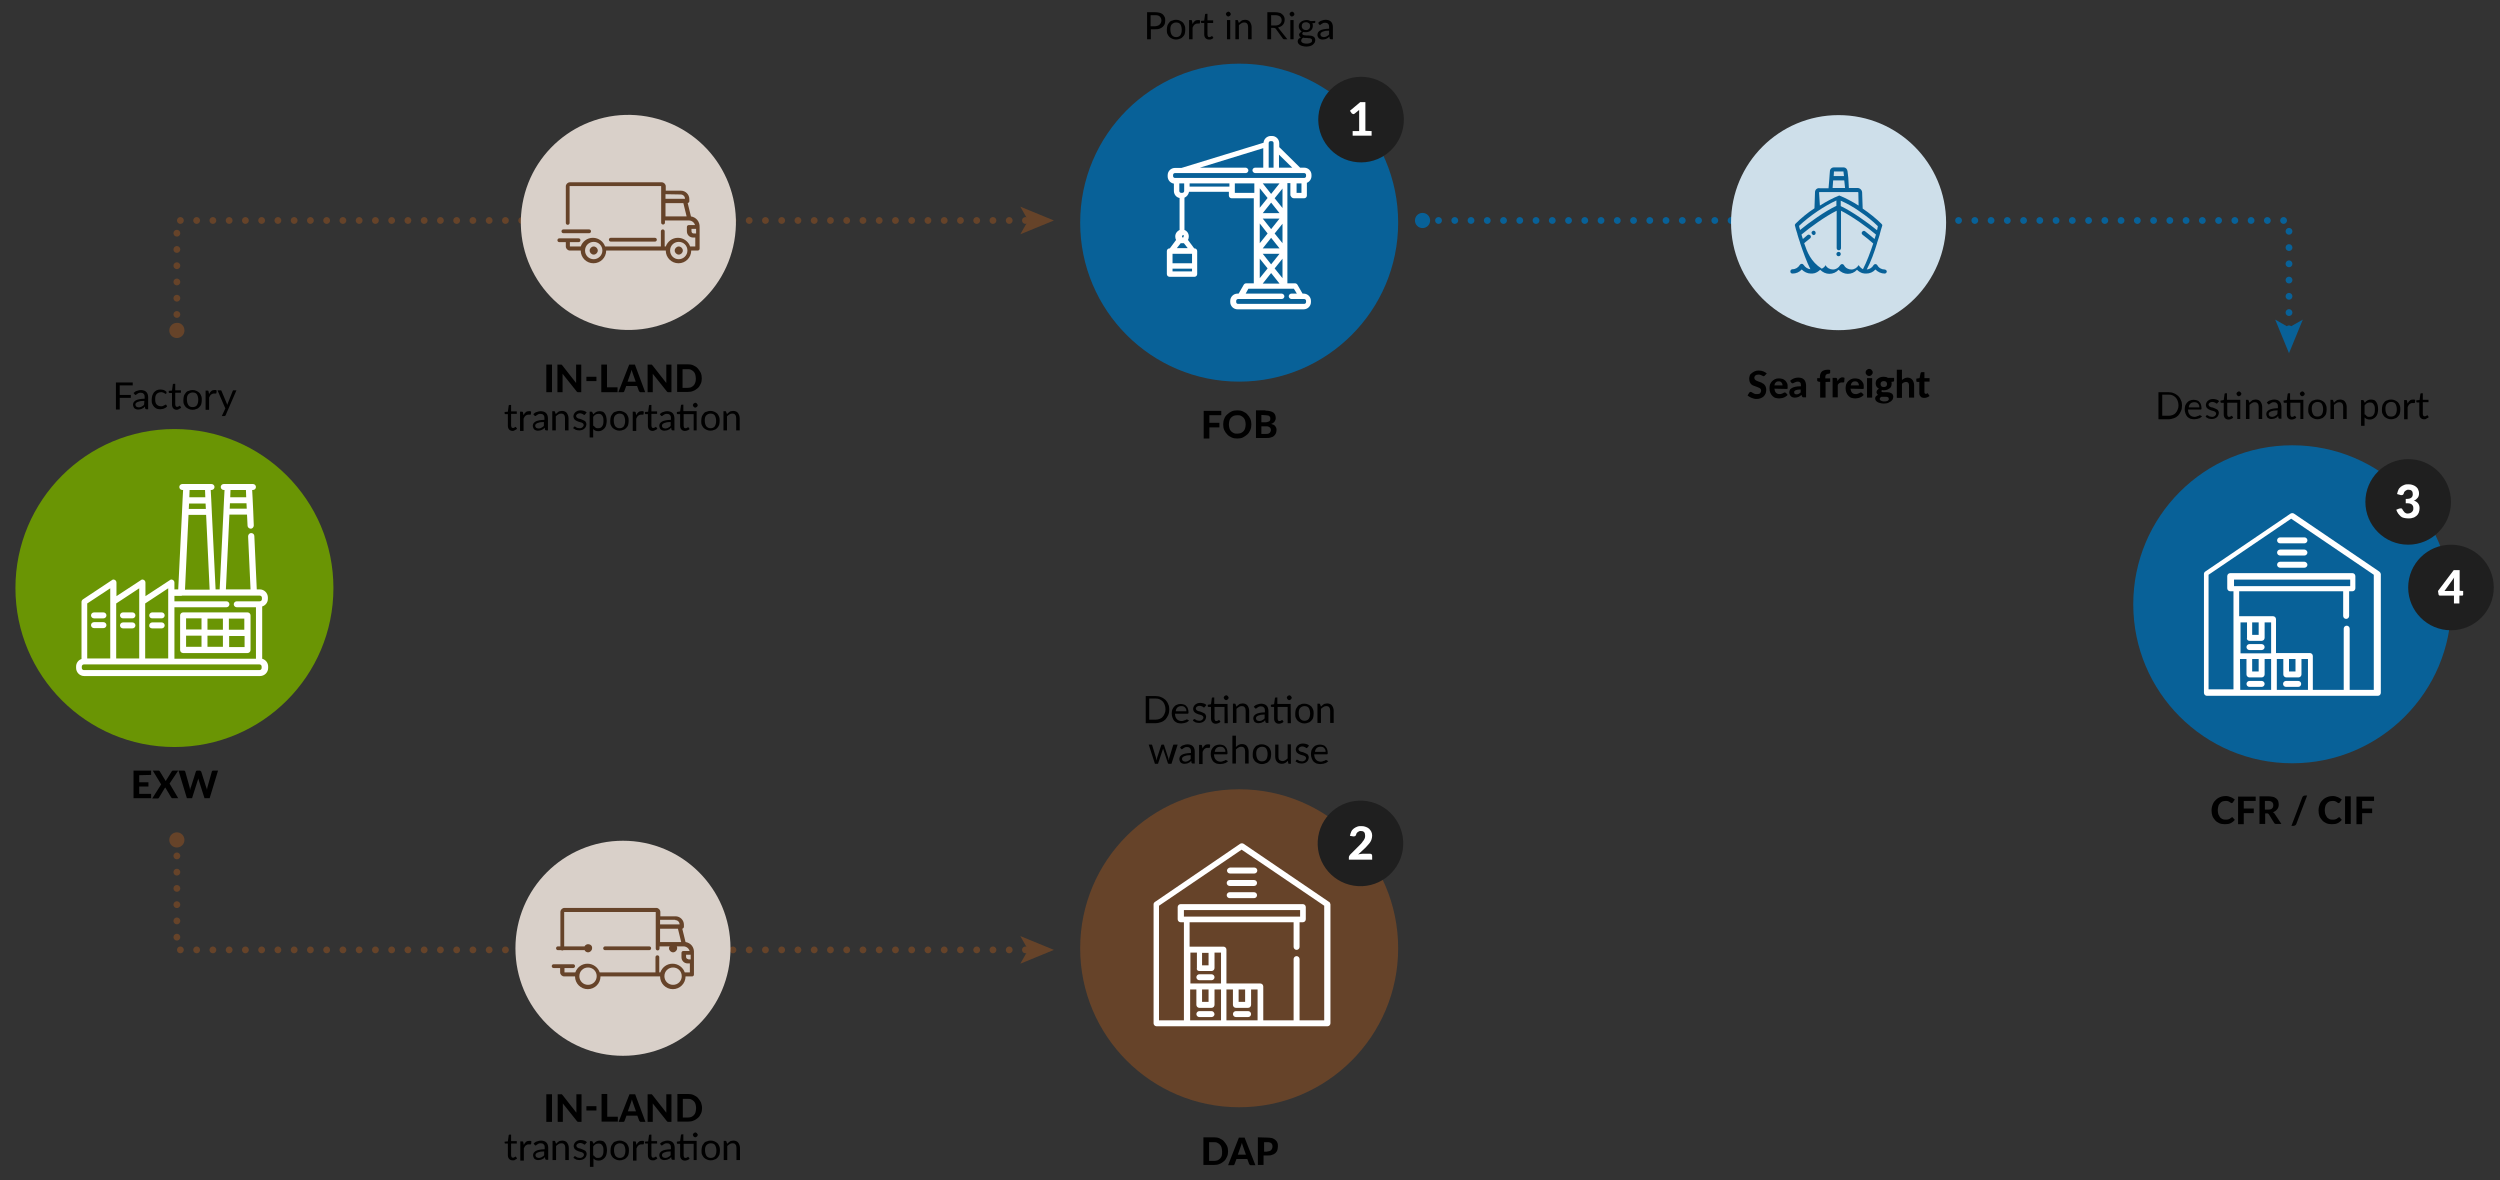 <?xml version="1.0" encoding="UTF-8"?> <svg xmlns="http://www.w3.org/2000/svg" xmlns:xlink="http://www.w3.org/1999/xlink" version="1.1" id="Layer_1" x="0px" y="0px" viewBox="0 0 923 435.8" style="enable-background:new 0 0 923 435.8;" xml:space="preserve"><rect x="0" y="0" width="923" height="435.8" fill="#333333" stroke="none"/> <style type="text/css"> .st0{fill:none;stroke:#664329;stroke-width:2.5;stroke-linecap:round;stroke-linejoin:round;stroke-dasharray:0,6;} .st1{fill:#664329;} .st2{fill:none;stroke:#086198;stroke-width:2.5;stroke-linecap:round;stroke-linejoin:round;stroke-dasharray:0,6;} .st3{fill:#086198;} .st4{fill:#6A9504;} .st5{fill:#D9D0C9;} .st6{fill:#FFFFFF;} .st7{fill:#CEDFEA;} .st8{fill:#1F1F1F;} .st9{fill:none;} </style> <g> <g> <g> <polyline class="st0" points="65.3,122.1 65.3,81.4 380.3,81.4 "></polyline> <g> <path class="st1" d="M68.1,122c0,1.6-1.3,2.8-2.8,2.8c-1.6,0-2.8-1.3-2.8-2.8c0-1.6,1.3-2.8,2.8-2.8 C66.9,119.1,68.1,120.4,68.1,122z"></path> </g> <g> <polygon class="st1" points="389.1,81.4 376.7,86.5 379.6,81.4 376.7,76.3 "></polygon> </g> </g> </g> <g> <g> <polyline class="st0" points="65.3,310 65.3,350.7 380.3,350.7 "></polyline> <g> <path class="st1" d="M62.5,310.1c0-1.6,1.3-2.8,2.8-2.8c1.6,0,2.8,1.3,2.8,2.8c0,1.6-1.3,2.8-2.8,2.8 C63.8,312.9,62.5,311.7,62.5,310.1z"></path> </g> <g> <polygon class="st1" points="389.1,350.7 376.7,355.8 379.6,350.7 376.7,345.6 "></polygon> </g> </g> </g> <g> <path d="M51.4,286.2v2.6h3.4v1.6h-3.4v2.7h4.4v1.6h-6.5v-10.2h6.5v1.6L51.4,286.2L51.4,286.2z"></path> <path d="M65.8,294.7h-2.1c-0.1,0-0.3,0-0.3-0.1c-0.1-0.1-0.2-0.2-0.2-0.2l-2.2-3.7c0,0.1,0,0.1-0.1,0.2c0,0,0,0.1-0.1,0.1 l-2.1,3.5c-0.1,0.1-0.1,0.2-0.2,0.2c-0.1,0.1-0.2,0.1-0.3,0.1h-2l3.3-5.2l-3.1-5.1h2.1c0.1,0,0.2,0,0.3,0.1c0.1,0,0.1,0.1,0.2,0.2 l2.2,3.6c0-0.1,0-0.1,0.1-0.2c0-0.1,0.1-0.1,0.1-0.2l2-3.2c0.1-0.1,0.1-0.2,0.2-0.2c0.1,0,0.2-0.1,0.2-0.1h2l-3.2,4.8L65.8,294.7z "></path> <path d="M80.5,284.5l-3.1,10.2h-1.9l-2.1-6.6c0-0.1-0.1-0.2-0.1-0.3s-0.1-0.2-0.1-0.4c0,0.1-0.1,0.2-0.1,0.4 c0,0.1-0.1,0.2-0.1,0.3l-2.1,6.6H69l-3.1-10.2h1.8c0.2,0,0.3,0,0.5,0.1c0.1,0.1,0.2,0.2,0.2,0.3l1.6,5.7c0,0.2,0.1,0.3,0.1,0.5 s0.1,0.4,0.1,0.6c0-0.2,0.1-0.4,0.1-0.6s0.1-0.4,0.2-0.5l1.8-5.7c0-0.1,0.1-0.2,0.2-0.3c0.1-0.1,0.3-0.1,0.5-0.1h0.6 c0.2,0,0.3,0,0.4,0.1s0.2,0.2,0.3,0.3l1.8,5.7c0.1,0.1,0.1,0.3,0.2,0.5s0.1,0.4,0.1,0.6c0-0.2,0.1-0.4,0.1-0.6s0.1-0.3,0.1-0.5 l1.6-5.7c0-0.1,0.1-0.2,0.2-0.3c0.1-0.1,0.3-0.1,0.5-0.1H80.5z"></path> </g> <g> <path d="M44.2,142.3v3.5h4.1v1.1h-4.1v4.3h-1.4v-10H49v1.1C49,142.3,44.2,142.3,44.2,142.3z"></path> <path d="M49.3,145.1c0.4-0.4,0.8-0.7,1.3-0.8c0.5-0.2,1-0.3,1.5-0.3c0.4,0,0.7,0.1,1.1,0.2c0.3,0.1,0.6,0.3,0.8,0.5 s0.4,0.5,0.5,0.8s0.2,0.7,0.2,1.1v4.5h-0.6c-0.1,0-0.2,0-0.3-0.1c-0.1,0-0.1-0.1-0.2-0.2l-0.1-0.7c-0.2,0.2-0.4,0.3-0.5,0.5 c-0.2,0.1-0.4,0.2-0.6,0.3c-0.2,0.1-0.4,0.2-0.6,0.2c-0.2,0-0.5,0.1-0.7,0.1c-0.3,0-0.5,0-0.8-0.1c-0.2-0.1-0.5-0.2-0.6-0.3 c-0.2-0.2-0.3-0.3-0.4-0.6c-0.1-0.2-0.2-0.5-0.2-0.8s0.1-0.5,0.2-0.8c0.2-0.3,0.4-0.5,0.7-0.7s0.8-0.4,1.4-0.5 c0.6-0.1,1.2-0.2,2-0.2v-0.6c0-0.6-0.1-1-0.4-1.2c-0.2-0.3-0.6-0.4-1-0.4c-0.3,0-0.6,0-0.8,0.1s-0.4,0.2-0.5,0.3 c-0.2,0.1-0.3,0.2-0.4,0.3s-0.2,0.1-0.3,0.1s-0.2,0-0.2-0.1s-0.1-0.1-0.2-0.2L49.3,145.1z M53.3,148c-0.6,0-1.1,0.1-1.5,0.1 c-0.4,0.1-0.7,0.2-1,0.3s-0.4,0.3-0.6,0.4c-0.1,0.2-0.2,0.3-0.2,0.5s0,0.3,0.1,0.5c0.1,0.1,0.1,0.2,0.2,0.3 c0.1,0.1,0.2,0.1,0.4,0.2c0.1,0,0.3,0.1,0.5,0.1s0.4,0,0.6-0.1c0.2,0,0.4-0.1,0.5-0.2s0.3-0.2,0.5-0.3c0.1-0.1,0.3-0.2,0.4-0.4 L53.3,148L53.3,148z"></path> <path d="M61.4,145.3c0,0.1-0.1,0.1-0.1,0.1s-0.1,0-0.2,0c-0.1,0-0.1,0-0.2-0.1c-0.1-0.1-0.2-0.1-0.3-0.2c-0.1-0.1-0.3-0.1-0.5-0.2 c-0.2-0.1-0.4-0.1-0.7-0.1s-0.7,0.1-0.9,0.2c-0.3,0.1-0.5,0.3-0.7,0.5s-0.3,0.5-0.4,0.8c-0.1,0.3-0.1,0.7-0.1,1.1 c0,0.4,0,0.8,0.1,1.1s0.2,0.6,0.4,0.8s0.4,0.4,0.7,0.5s0.5,0.2,0.9,0.2c0.3,0,0.6,0,0.7-0.1c0.2-0.1,0.4-0.2,0.5-0.2 c0.1-0.1,0.2-0.2,0.3-0.2c0.1-0.1,0.2-0.1,0.3-0.1s0.2,0,0.2,0.1l0.3,0.5c-0.2,0.2-0.3,0.4-0.5,0.5s-0.4,0.2-0.6,0.3 c-0.2,0.1-0.5,0.2-0.7,0.2s-0.5,0.1-0.8,0.1c-0.4,0-0.9-0.1-1.2-0.2c-0.4-0.2-0.7-0.4-1-0.7s-0.5-0.7-0.7-1.1 c-0.2-0.5-0.2-1-0.2-1.5s0.1-1,0.2-1.5c0.1-0.4,0.4-0.8,0.6-1.2c0.3-0.3,0.6-0.6,1-0.8s0.9-0.3,1.4-0.3s0.9,0.1,1.3,0.2 c0.4,0.2,0.7,0.4,1,0.7L61.4,145.3z"></path> <path d="M65.3,151.3c-0.6,0-1-0.2-1.3-0.5c-0.3-0.3-0.5-0.8-0.5-1.4v-4.3h-0.9c-0.1,0-0.1,0-0.2-0.1c-0.1,0-0.1-0.1-0.1-0.2v-0.5 l1.2-0.1l0.3-2.2c0-0.1,0-0.1,0.1-0.2c0,0,0.1-0.1,0.2-0.1h0.6v2.4h2.1v0.9h-2.1v4.3c0,0.3,0.1,0.5,0.2,0.7s0.3,0.2,0.6,0.2 c0.1,0,0.2,0,0.3-0.1c0.1,0,0.2-0.1,0.2-0.1c0.1,0,0.1-0.1,0.2-0.1l0.1-0.1c0.1,0,0.1,0,0.2,0.1l0.4,0.6c-0.2,0.2-0.5,0.4-0.8,0.5 C65.9,151.2,65.6,151.3,65.3,151.3z"></path> <path d="M71.1,144c0.5,0,1,0.1,1.4,0.3s0.8,0.4,1.1,0.7c0.3,0.3,0.5,0.7,0.7,1.2s0.2,1,0.2,1.5c0,0.6-0.1,1.1-0.2,1.5 s-0.4,0.8-0.7,1.1s-0.6,0.6-1.1,0.7c-0.4,0.2-0.9,0.3-1.4,0.3s-1-0.1-1.4-0.3s-0.8-0.4-1.1-0.7c-0.3-0.3-0.5-0.7-0.7-1.1 c-0.2-0.4-0.2-1-0.2-1.5c0-0.6,0.1-1.1,0.2-1.5s0.4-0.8,0.7-1.2c0.3-0.4,0.6-0.6,1.1-0.7C70.1,144.1,70.6,144,71.1,144z M71.1,150.3c0.7,0,1.2-0.2,1.6-0.7c0.3-0.5,0.5-1.1,0.5-2c0-0.8-0.2-1.5-0.5-2s-0.9-0.7-1.6-0.7c-0.4,0-0.7,0.1-0.9,0.2 c-0.2,0.1-0.5,0.3-0.7,0.5s-0.3,0.5-0.4,0.8s-0.1,0.7-0.1,1.1c0,0.8,0.2,1.5,0.5,2C69.9,150.1,70.4,150.3,71.1,150.3z"></path> <path d="M77.2,145.5c0.2-0.5,0.5-0.9,0.8-1.1c0.3-0.3,0.7-0.4,1.2-0.4c0.1,0,0.3,0,0.4,0s0.3,0.1,0.4,0.2l-0.1,0.9 c0,0.1-0.1,0.2-0.2,0.2s-0.2,0-0.3,0c-0.1,0-0.3,0-0.4,0c-0.2,0-0.4,0-0.6,0.1s-0.3,0.2-0.5,0.3c-0.1,0.1-0.3,0.3-0.4,0.5 s-0.2,0.4-0.3,0.6v4.5h-1.3v-7.1h0.7c0.1,0,0.2,0,0.3,0.1c0.1,0.1,0.1,0.1,0.1,0.3L77.2,145.5z"></path> <path d="M87.3,144.1l-4,9.2c0,0.1-0.1,0.2-0.2,0.2c-0.1,0.1-0.2,0.1-0.3,0.1h-0.9l1.3-2.8l-2.9-6.7h1.1c0.1,0,0.2,0,0.3,0.1 c0.1,0.1,0.1,0.1,0.1,0.2l1.9,4.5c0.1,0.2,0.1,0.4,0.2,0.6c0.1-0.2,0.1-0.4,0.2-0.6l1.8-4.5c0-0.1,0.1-0.1,0.1-0.2 c0-0.1,0.1-0.1,0.2-0.1H87.3z"></path> </g> <g> <path d="M453.4,425.1c0,0.7-0.1,1.4-0.4,2s-0.6,1.2-1.1,1.6s-1,0.8-1.6,1c-0.6,0.3-1.3,0.4-2.1,0.4h-3.9v-10.2h3.9 c0.8,0,1.5,0.1,2.1,0.4s1.2,0.6,1.6,1.1s0.8,1,1.1,1.6C453.3,423.7,453.4,424.3,453.4,425.1z M451.2,425.1c0-0.5-0.1-1-0.2-1.4 s-0.3-0.8-0.6-1.1c-0.3-0.3-0.6-0.5-1-0.7s-0.8-0.2-1.3-0.2h-1.7v6.9h1.8c0.5,0,0.9-0.1,1.3-0.2c0.4-0.2,0.7-0.4,1-0.7 c0.3-0.3,0.5-0.7,0.6-1.1C451.2,426.1,451.2,425.6,451.2,425.1z"></path> <path d="M463.5,430.2h-1.6c-0.2,0-0.3,0-0.4-0.1s-0.2-0.2-0.3-0.3l-0.7-1.9h-4l-0.7,1.9c0,0.1-0.1,0.2-0.2,0.3s-0.3,0.1-0.4,0.1 h-1.8l4-10.2h2.1L463.5,430.2z M460,426.3l-1.1-3.1c-0.1-0.2-0.1-0.4-0.2-0.6s-0.1-0.5-0.2-0.7c-0.1,0.3-0.1,0.5-0.2,0.7 s-0.1,0.4-0.2,0.6l-1.1,3.1H460z"></path> <path d="M467.9,420c0.7,0,1.3,0.1,1.8,0.2c0.5,0.2,0.9,0.4,1.2,0.7c0.3,0.3,0.6,0.6,0.7,1c0.2,0.4,0.2,0.8,0.2,1.3s-0.1,1-0.2,1.4 s-0.4,0.8-0.7,1.1c-0.3,0.3-0.7,0.5-1.3,0.7c-0.5,0.2-1.1,0.2-1.8,0.2h-1.3v3.5h-2.1v-10.2L467.9,420L467.9,420z M467.9,425.1 c0.7,0,1.1-0.2,1.4-0.5s0.5-0.8,0.5-1.3c0-0.3,0-0.5-0.1-0.7s-0.2-0.4-0.3-0.5c-0.2-0.1-0.4-0.3-0.6-0.3c-0.2-0.1-0.5-0.1-0.8-0.1 h-1.3v3.5h1.2L467.9,425.1L467.9,425.1z"></path> </g> <g> <path d="M431.7,261.9c0,0.8-0.1,1.4-0.4,2.1s-0.6,1.1-1,1.6c-0.4,0.4-1,0.8-1.6,1s-1.3,0.4-2,0.4H423v-10h3.7c0.7,0,1.4,0.1,2,0.4 c0.6,0.2,1.1,0.6,1.6,1c0.4,0.4,0.8,1,1,1.6C431.6,260.5,431.7,261.2,431.7,261.9z M430.3,261.9c0-0.6-0.1-1.2-0.3-1.7 s-0.4-0.9-0.7-1.2c-0.3-0.3-0.7-0.6-1.1-0.8c-0.4-0.2-0.9-0.3-1.5-0.3h-2.4v7.8h2.4c0.5,0,1-0.1,1.5-0.3c0.4-0.2,0.8-0.4,1.1-0.8 c0.3-0.3,0.5-0.7,0.7-1.2S430.3,262.6,430.3,261.9z"></path> <path d="M439,266c-0.2,0.2-0.3,0.3-0.6,0.5c-0.2,0.1-0.4,0.3-0.7,0.3c-0.2,0.1-0.5,0.2-0.8,0.2s-0.5,0.1-0.8,0.1 c-0.5,0-0.9-0.1-1.4-0.2c-0.4-0.2-0.8-0.4-1.1-0.7c-0.3-0.3-0.5-0.7-0.7-1.2s-0.3-1-0.3-1.6c0-0.5,0.1-1,0.2-1.4 c0.2-0.4,0.4-0.8,0.7-1.1c0.3-0.3,0.6-0.6,1-0.7c0.4-0.2,0.9-0.3,1.4-0.3c0.4,0,0.8,0.1,1.2,0.2c0.4,0.1,0.7,0.3,0.9,0.6 c0.3,0.3,0.5,0.6,0.6,1s0.2,0.8,0.2,1.3c0,0.2,0,0.3-0.1,0.4s-0.1,0.1-0.2,0.1h-4.7c0,0.4,0.1,0.8,0.2,1.2 c0.1,0.3,0.3,0.6,0.5,0.8c0.2,0.2,0.4,0.4,0.7,0.5c0.3,0.1,0.6,0.2,0.9,0.2s0.6,0,0.8-0.1c0.2-0.1,0.4-0.2,0.6-0.2 s0.3-0.2,0.4-0.2c0.1-0.1,0.2-0.1,0.3-0.1c0.1,0,0.2,0,0.2,0.1L439,266z M438,262.6c0-0.3,0-0.6-0.1-0.8c-0.1-0.2-0.2-0.4-0.4-0.6 c-0.2-0.2-0.3-0.3-0.6-0.4c-0.2-0.1-0.5-0.1-0.8-0.1c-0.6,0-1.1,0.2-1.4,0.5s-0.6,0.8-0.6,1.4H438L438,262.6z"></path> <path d="M444.8,261c-0.1,0.1-0.1,0.2-0.3,0.2c-0.1,0-0.1,0-0.2-0.1s-0.2-0.1-0.3-0.2c-0.1-0.1-0.3-0.1-0.5-0.2s-0.4-0.1-0.6-0.1 s-0.4,0-0.6,0.1s-0.3,0.1-0.4,0.2s-0.2,0.2-0.3,0.3c-0.1,0.1-0.1,0.3-0.1,0.4c0,0.2,0.1,0.3,0.2,0.5c0.1,0.1,0.2,0.2,0.4,0.3 c0.2,0.1,0.4,0.2,0.6,0.2s0.4,0.1,0.7,0.2c0.2,0.1,0.5,0.2,0.7,0.3s0.4,0.2,0.6,0.3s0.3,0.3,0.4,0.5s0.2,0.4,0.2,0.7 c0,0.3-0.1,0.6-0.2,0.9s-0.3,0.5-0.5,0.7s-0.5,0.4-0.8,0.5s-0.7,0.2-1.1,0.2c-0.5,0-0.9-0.1-1.3-0.2c-0.4-0.2-0.7-0.4-1-0.6 l0.3-0.5c0-0.1,0.1-0.1,0.1-0.1c0.1,0,0.1,0,0.2,0s0.2,0,0.3,0.1c0.1,0.1,0.2,0.1,0.3,0.2c0.1,0.1,0.3,0.2,0.5,0.2 s0.4,0.1,0.7,0.1c0.2,0,0.5,0,0.6-0.1c0.2-0.1,0.3-0.1,0.5-0.3c0.1-0.1,0.2-0.2,0.3-0.4c0.1-0.1,0.1-0.3,0.1-0.4 c0-0.2-0.1-0.4-0.2-0.5s-0.2-0.2-0.4-0.3c-0.2-0.1-0.4-0.2-0.6-0.2c-0.2-0.1-0.4-0.1-0.7-0.2c-0.2-0.1-0.5-0.2-0.7-0.3 s-0.4-0.2-0.6-0.4c-0.2-0.1-0.3-0.3-0.4-0.5s-0.2-0.5-0.2-0.8s0.1-0.5,0.2-0.8c0.1-0.2,0.3-0.5,0.5-0.7s0.5-0.3,0.8-0.5 c0.3-0.1,0.7-0.2,1.1-0.2c0.5,0,0.9,0.1,1.3,0.2s0.7,0.3,1,0.6L444.8,261z"></path> <path d="M453.3,267h-1.2v-6h-3.7v4.3c0,0.3,0.1,0.5,0.2,0.7s0.3,0.2,0.6,0.2c0.1,0,0.2,0,0.3-0.1c0.1,0,0.2-0.1,0.2-0.1 c0.1,0,0.1-0.1,0.2-0.1l0.1-0.1c0.1,0,0.1,0,0.2,0.1l0.4,0.6c-0.2,0.2-0.5,0.4-0.8,0.5s-0.6,0.2-0.9,0.2c-0.6,0-1-0.2-1.3-0.5 s-0.5-0.8-0.5-1.4V261h-0.9c-0.1,0-0.1,0-0.2-0.1c-0.1,0-0.1-0.1-0.1-0.2v-0.5l1.2-0.2l0.3-2.2c0-0.1,0-0.1,0.1-0.2 c0,0,0.1-0.1,0.2-0.1h0.6v2.4h4.9L453.3,267L453.3,267z M453.6,257.6c0,0.1,0,0.2-0.1,0.3c0,0.1-0.1,0.2-0.2,0.3s-0.2,0.1-0.3,0.2 c-0.1,0-0.2,0.1-0.3,0.1c-0.1,0-0.2,0-0.3-0.1c-0.1,0-0.2-0.1-0.3-0.2c-0.1-0.1-0.1-0.2-0.2-0.3c0-0.1-0.1-0.2-0.1-0.3 s0-0.2,0.1-0.3c0-0.1,0.1-0.2,0.2-0.3s0.2-0.1,0.3-0.2c0.1,0,0.2-0.1,0.3-0.1c0.1,0,0.2,0,0.3,0.1c0.1,0,0.2,0.1,0.3,0.2 c0.1,0.1,0.1,0.2,0.2,0.3S453.6,257.5,453.6,257.6z"></path> <path d="M456.5,260.9c0.2-0.2,0.3-0.3,0.5-0.5c0.2-0.1,0.4-0.3,0.5-0.4c0.2-0.1,0.4-0.2,0.6-0.2s0.5-0.1,0.7-0.1 c0.4,0,0.7,0.1,1,0.2s0.5,0.3,0.7,0.5s0.3,0.5,0.5,0.9c0.1,0.3,0.2,0.7,0.2,1.1v4.5h-1.3v-4.5c0-0.5-0.1-1-0.4-1.3 c-0.2-0.3-0.6-0.4-1.1-0.4c-0.4,0-0.7,0.1-1,0.3c-0.3,0.2-0.6,0.4-0.9,0.7v5.2h-1.3v-7.1h0.7c0.2,0,0.3,0.1,0.3,0.3L456.5,260.9z"></path> <path d="M462.9,260.9c0.4-0.4,0.8-0.7,1.3-0.8c0.5-0.2,1-0.3,1.5-0.3c0.4,0,0.7,0.1,1.1,0.2c0.3,0.1,0.6,0.3,0.8,0.5 c0.2,0.2,0.4,0.5,0.5,0.8s0.2,0.7,0.2,1.1v4.5h-0.6c-0.1,0-0.2,0-0.3-0.1c-0.1,0-0.1-0.1-0.2-0.2l-0.1-0.7 c-0.2,0.2-0.4,0.3-0.5,0.5c-0.2,0.1-0.4,0.2-0.6,0.3s-0.4,0.2-0.6,0.2s-0.5,0.1-0.7,0.1c-0.3,0-0.5,0-0.8-0.1 c-0.2-0.1-0.5-0.2-0.6-0.3c-0.2-0.2-0.3-0.3-0.4-0.6c-0.1-0.2-0.2-0.5-0.2-0.8s0.1-0.5,0.2-0.8c0.2-0.3,0.4-0.5,0.7-0.7 c0.3-0.2,0.8-0.4,1.4-0.5s1.2-0.2,2-0.2v-0.6c0-0.6-0.1-1-0.4-1.2c-0.2-0.3-0.6-0.4-1-0.4c-0.3,0-0.6,0-0.8,0.1 c-0.2,0.1-0.4,0.2-0.5,0.3c-0.2,0.1-0.3,0.2-0.4,0.3s-0.2,0.1-0.3,0.1c-0.1,0-0.2,0-0.2-0.1s-0.1-0.1-0.2-0.2L462.9,260.9z M467,263.8c-0.6,0-1.1,0.1-1.5,0.1c-0.4,0.1-0.7,0.2-1,0.3s-0.4,0.3-0.6,0.4c-0.1,0.2-0.2,0.3-0.2,0.5s0,0.3,0.1,0.5 c0.1,0.1,0.1,0.2,0.2,0.3s0.2,0.1,0.4,0.2c0.1,0,0.3,0.1,0.5,0.1s0.4,0,0.6-0.1c0.2,0,0.4-0.1,0.5-0.2s0.3-0.2,0.5-0.3 c0.1-0.1,0.3-0.2,0.4-0.4v-1.4H467z"></path> <path d="M476.6,267h-1.2v-6h-3.7v4.3c0,0.3,0.1,0.5,0.2,0.7s0.3,0.2,0.6,0.2c0.1,0,0.2,0,0.3-0.1c0.1,0,0.2-0.1,0.2-0.1 c0.1,0,0.1-0.1,0.2-0.1l0.1-0.1c0.1,0,0.1,0,0.2,0.1l0.4,0.6c-0.2,0.2-0.5,0.4-0.8,0.5s-0.6,0.2-0.9,0.2c-0.6,0-1-0.2-1.3-0.5 s-0.5-0.8-0.5-1.4V261h-0.9c-0.1,0-0.1,0-0.2-0.1c-0.1,0-0.1-0.1-0.1-0.2v-0.5l1.2-0.2l0.3-2.2c0-0.1,0-0.1,0.1-0.2 c0,0,0.1-0.1,0.2-0.1h0.6v2.4h4.9L476.6,267L476.6,267z M476.9,257.6c0,0.1,0,0.2-0.1,0.3c0,0.1-0.1,0.2-0.2,0.3s-0.2,0.1-0.3,0.2 c-0.1,0-0.2,0.1-0.3,0.1c-0.1,0-0.2,0-0.3-0.1c-0.1,0-0.2-0.1-0.3-0.2c-0.1-0.1-0.1-0.2-0.2-0.3c0-0.1-0.1-0.2-0.1-0.3 s0-0.2,0.1-0.3c0-0.1,0.1-0.2,0.2-0.3s0.2-0.1,0.3-0.2c0.1,0,0.2-0.1,0.3-0.1c0.1,0,0.2,0,0.3,0.1c0.1,0,0.2,0.1,0.3,0.2 c0.1,0.1,0.1,0.2,0.2,0.3S476.9,257.5,476.9,257.6z"></path> <path d="M481.6,259.8c0.5,0,1,0.1,1.4,0.3c0.4,0.2,0.8,0.4,1.1,0.7c0.3,0.3,0.5,0.7,0.7,1.2s0.2,1,0.2,1.5c0,0.6-0.1,1.1-0.2,1.5 s-0.4,0.8-0.7,1.1c-0.3,0.3-0.6,0.6-1.1,0.7c-0.4,0.2-0.9,0.3-1.4,0.3s-1-0.1-1.4-0.3c-0.4-0.2-0.8-0.4-1.1-0.7 c-0.3-0.3-0.5-0.7-0.7-1.1s-0.2-1-0.2-1.5c0-0.6,0.1-1.1,0.2-1.5s0.4-0.8,0.7-1.2s0.6-0.6,1.1-0.7 C480.6,259.8,481.1,259.8,481.6,259.8z M481.6,266.1c0.7,0,1.2-0.2,1.6-0.7c0.3-0.5,0.5-1.1,0.5-2c0-0.8-0.2-1.5-0.5-2 s-0.9-0.7-1.6-0.7c-0.4,0-0.7,0.1-0.9,0.2c-0.2,0.1-0.5,0.3-0.7,0.5s-0.3,0.5-0.4,0.8s-0.1,0.7-0.1,1.1c0,0.8,0.2,1.5,0.5,2 C480.4,265.8,480.9,266.1,481.6,266.1z"></path> <path d="M487.7,260.9c0.2-0.2,0.3-0.3,0.5-0.5c0.2-0.1,0.4-0.3,0.5-0.4c0.2-0.1,0.4-0.2,0.6-0.2s0.5-0.1,0.7-0.1 c0.4,0,0.7,0.1,1,0.2s0.5,0.3,0.7,0.5s0.3,0.5,0.5,0.9c0.1,0.3,0.2,0.7,0.2,1.1v4.5h-1.3v-4.5c0-0.5-0.1-1-0.4-1.3 c-0.2-0.3-0.6-0.4-1.1-0.4c-0.4,0-0.7,0.1-1,0.3c-0.3,0.2-0.6,0.4-0.9,0.7v5.2h-1.3v-7.1h0.7c0.2,0,0.3,0.1,0.3,0.3L487.7,260.9z"></path> <path d="M434.8,274.9l-2.3,7.1h-1c-0.1,0-0.2-0.1-0.3-0.2l-1.6-4.8c0-0.1-0.1-0.2-0.1-0.3c0-0.1,0-0.2-0.1-0.3 c0,0.1,0,0.2-0.1,0.3c0,0.1-0.1,0.2-0.1,0.3l-1.6,4.8c0,0.2-0.1,0.2-0.3,0.2h-0.9l-2.3-7.1h1c0.1,0,0.2,0,0.2,0.1 c0.1,0.1,0.1,0.1,0.1,0.2l1.4,4.6c0.1,0.3,0.1,0.7,0.2,1c0-0.2,0.1-0.3,0.1-0.5s0.1-0.3,0.1-0.5l1.5-4.6c0-0.1,0.1-0.1,0.1-0.2 c0.1,0,0.1-0.1,0.2-0.1h0.5c0.1,0,0.2,0,0.2,0.1c0.1,0,0.1,0.1,0.1,0.2l1.5,4.6c0.1,0.2,0.1,0.3,0.1,0.5s0.1,0.3,0.1,0.5 c0-0.2,0.1-0.3,0.1-0.5s0.1-0.3,0.1-0.5l1.4-4.6c0-0.1,0.1-0.1,0.1-0.2s0.1-0.1,0.2-0.1H434.8z"></path> <path d="M435.7,275.9c0.4-0.4,0.8-0.7,1.3-0.8c0.5-0.2,1-0.3,1.5-0.3c0.4,0,0.7,0.1,1.1,0.2c0.3,0.1,0.6,0.3,0.8,0.5 s0.4,0.5,0.5,0.8s0.2,0.7,0.2,1.1v4.5h-0.7c-0.1,0-0.2,0-0.3-0.1c-0.1,0-0.1-0.1-0.2-0.2l-0.1-0.7c-0.2,0.2-0.4,0.3-0.5,0.5 c-0.2,0.1-0.4,0.2-0.6,0.3c-0.2,0.1-0.4,0.2-0.6,0.2s-0.5,0.1-0.7,0.1c-0.3,0-0.5,0-0.8-0.1c-0.2-0.1-0.5-0.2-0.6-0.3 c-0.2-0.2-0.3-0.3-0.4-0.6c-0.1-0.2-0.2-0.5-0.2-0.8s0.1-0.5,0.2-0.8c0.2-0.3,0.4-0.5,0.7-0.7c0.3-0.2,0.8-0.4,1.4-0.5 s1.2-0.2,2-0.2v-0.6c0-0.6-0.1-1-0.4-1.2c-0.2-0.3-0.6-0.4-1-0.4c-0.3,0-0.6,0-0.8,0.1c-0.2,0.1-0.4,0.2-0.5,0.3 c-0.2,0.1-0.3,0.2-0.4,0.3s-0.2,0.1-0.3,0.1c-0.1,0-0.2,0-0.2-0.1s-0.1-0.1-0.2-0.2L435.7,275.9z M439.7,278.8 c-0.6,0-1.1,0.1-1.5,0.1c-0.4,0.1-0.7,0.2-1,0.3c-0.3,0.1-0.4,0.3-0.6,0.4c-0.1,0.2-0.2,0.3-0.2,0.5s0,0.3,0.1,0.5 c0.1,0.1,0.1,0.2,0.2,0.3c0.1,0.1,0.2,0.1,0.4,0.2c0.1,0,0.3,0.1,0.5,0.1s0.4,0,0.6-0.1c0.2,0,0.4-0.1,0.5-0.2s0.3-0.2,0.5-0.3 c0.1-0.1,0.3-0.2,0.4-0.4v-1.4H439.7z"></path> <path d="M444,276.3c0.2-0.5,0.5-0.9,0.8-1.1c0.3-0.3,0.7-0.4,1.2-0.4c0.1,0,0.3,0,0.4,0s0.3,0.1,0.4,0.2l-0.1,0.9 c0,0.1-0.1,0.2-0.2,0.2s-0.2,0-0.3,0c-0.1,0-0.3,0-0.4,0c-0.2,0-0.4,0-0.6,0.1s-0.3,0.2-0.5,0.3c-0.1,0.1-0.3,0.3-0.4,0.5 s-0.2,0.4-0.3,0.6v4.5h-1.3V275h0.7c0.1,0,0.2,0,0.3,0.1c0.1,0.1,0.1,0.1,0.1,0.3L444,276.3z"></path> <path d="M453.4,281c-0.2,0.2-0.3,0.3-0.6,0.5c-0.2,0.1-0.4,0.3-0.7,0.3c-0.2,0.1-0.5,0.2-0.8,0.2s-0.5,0.1-0.8,0.1 c-0.5,0-0.9-0.1-1.4-0.2c-0.4-0.2-0.8-0.4-1.1-0.7c-0.3-0.3-0.5-0.7-0.7-1.2s-0.3-1-0.3-1.6c0-0.5,0.1-1,0.2-1.4 c0.2-0.4,0.4-0.8,0.7-1.1c0.3-0.3,0.6-0.6,1-0.7c0.4-0.2,0.9-0.3,1.4-0.3c0.4,0,0.8,0.1,1.2,0.2s0.7,0.3,0.9,0.6 c0.3,0.3,0.5,0.6,0.6,1s0.2,0.8,0.2,1.3c0,0.2,0,0.3-0.1,0.4s-0.1,0.1-0.2,0.1h-4.7c0,0.4,0.1,0.8,0.2,1.2 c0.1,0.3,0.3,0.6,0.5,0.8c0.2,0.2,0.4,0.4,0.7,0.5c0.3,0.1,0.6,0.2,0.9,0.2s0.6,0,0.8-0.1c0.2-0.1,0.4-0.2,0.6-0.2 s0.3-0.2,0.4-0.2c0.1-0.1,0.2-0.1,0.3-0.1c0.1,0,0.2,0,0.2,0.1L453.4,281z M452.4,277.6c0-0.3,0-0.6-0.1-0.8s-0.2-0.4-0.4-0.6 c-0.2-0.2-0.3-0.3-0.6-0.4c-0.2-0.1-0.5-0.1-0.8-0.1c-0.6,0-1.1,0.2-1.4,0.5s-0.6,0.8-0.6,1.4H452.4z"></path> <path d="M456.3,275.8c0.3-0.3,0.6-0.6,1-0.8c0.4-0.2,0.8-0.3,1.3-0.3c0.4,0,0.7,0.1,1,0.2s0.5,0.3,0.7,0.5s0.3,0.5,0.5,0.9 c0.1,0.3,0.2,0.7,0.2,1.1v4.5h-1.3v-4.5c0-0.5-0.1-1-0.4-1.3c-0.2-0.3-0.6-0.4-1.1-0.4c-0.4,0-0.7,0.1-1,0.3 c-0.3,0.2-0.6,0.4-0.9,0.7v5.2H455v-10.3h1.3V275.8L456.3,275.8z"></path> <path d="M465.9,274.8c0.5,0,1,0.1,1.4,0.3c0.4,0.2,0.8,0.4,1.1,0.7s0.5,0.7,0.7,1.2s0.2,1,0.2,1.5c0,0.6-0.1,1.1-0.2,1.5 s-0.4,0.8-0.7,1.1s-0.6,0.6-1.1,0.7c-0.4,0.2-0.9,0.3-1.4,0.3s-1-0.1-1.4-0.3c-0.4-0.2-0.8-0.4-1.1-0.7s-0.5-0.7-0.7-1.1 s-0.2-1-0.2-1.5c0-0.6,0.1-1.1,0.2-1.5s0.4-0.8,0.7-1.2s0.6-0.6,1.1-0.7C464.9,274.8,465.3,274.8,465.9,274.8z M465.9,281.1 c0.7,0,1.2-0.2,1.6-0.7c0.3-0.5,0.5-1.1,0.5-2c0-0.8-0.2-1.5-0.5-2s-0.9-0.7-1.6-0.7c-0.4,0-0.7,0.1-0.9,0.2s-0.5,0.3-0.7,0.5 s-0.3,0.5-0.4,0.8s-0.1,0.7-0.1,1.1c0,0.8,0.2,1.5,0.5,2C464.6,280.8,465.2,281.1,465.9,281.1z"></path> <path d="M476.6,274.9v7.1h-0.7c-0.2,0-0.3-0.1-0.3-0.3l-0.1-0.8c-0.3,0.3-0.7,0.6-1,0.8c-0.4,0.2-0.8,0.3-1.3,0.3 c-0.4,0-0.7-0.1-1-0.2s-0.5-0.3-0.7-0.5s-0.4-0.5-0.5-0.8s-0.2-0.7-0.2-1.1v-4.5h1.2v4.5c0,0.5,0.1,1,0.4,1.2s0.6,0.4,1.1,0.4 c0.4,0,0.7-0.1,1-0.3s0.6-0.4,0.9-0.7v-5.2h1.2V274.9z"></path> <path d="M482.7,276c-0.1,0.1-0.1,0.2-0.3,0.2c-0.1,0-0.1,0-0.2-0.1s-0.2-0.1-0.3-0.2c-0.1-0.1-0.3-0.1-0.5-0.2s-0.4-0.1-0.6-0.1 s-0.4,0-0.6,0.1s-0.3,0.1-0.4,0.2s-0.2,0.2-0.3,0.3c-0.1,0.1-0.1,0.3-0.1,0.4c0,0.2,0.1,0.3,0.2,0.5c0.1,0.1,0.2,0.2,0.4,0.3 c0.2,0.1,0.4,0.2,0.6,0.2s0.4,0.1,0.7,0.2c0.2,0.1,0.5,0.2,0.7,0.3c0.2,0.1,0.4,0.2,0.6,0.3c0.2,0.1,0.3,0.3,0.4,0.5 s0.2,0.4,0.2,0.7c0,0.3-0.1,0.6-0.2,0.9s-0.3,0.5-0.5,0.7s-0.5,0.4-0.8,0.5s-0.7,0.2-1.1,0.2c-0.5,0-0.9-0.1-1.3-0.2 c-0.4-0.2-0.7-0.4-1-0.6l0.3-0.5c0-0.1,0.1-0.1,0.1-0.1c0.1,0,0.1,0,0.2,0s0.2,0,0.3,0.1c0.1,0.1,0.2,0.1,0.3,0.2 c0.1,0.1,0.3,0.2,0.5,0.2s0.4,0.1,0.7,0.1c0.2,0,0.5,0,0.6-0.1c0.2-0.1,0.3-0.1,0.5-0.3c0.1-0.1,0.2-0.2,0.3-0.4 c0.1-0.1,0.1-0.3,0.1-0.4c0-0.2-0.1-0.4-0.2-0.5s-0.2-0.2-0.4-0.3c-0.2-0.1-0.4-0.2-0.6-0.2c-0.2-0.1-0.4-0.1-0.7-0.2 c-0.2-0.1-0.5-0.2-0.7-0.3s-0.4-0.2-0.6-0.4c-0.2-0.1-0.3-0.3-0.4-0.5s-0.2-0.5-0.2-0.8s0.1-0.5,0.2-0.8c0.1-0.2,0.3-0.5,0.5-0.7 s0.5-0.3,0.8-0.5c0.3-0.1,0.7-0.2,1.1-0.2c0.5,0,0.9,0.1,1.3,0.2s0.7,0.3,1,0.6L482.7,276z"></path> <path d="M490.4,281c-0.2,0.2-0.3,0.3-0.6,0.5c-0.2,0.1-0.4,0.3-0.7,0.3c-0.2,0.1-0.5,0.2-0.8,0.2s-0.5,0.1-0.8,0.1 c-0.5,0-0.9-0.1-1.4-0.2c-0.4-0.2-0.8-0.4-1.1-0.7c-0.3-0.3-0.5-0.7-0.7-1.2s-0.3-1-0.3-1.6c0-0.5,0.1-1,0.2-1.4 c0.2-0.4,0.4-0.8,0.7-1.1c0.3-0.3,0.6-0.6,1-0.7c0.4-0.2,0.9-0.3,1.4-0.3c0.4,0,0.8,0.1,1.2,0.2s0.7,0.3,0.9,0.6 c0.3,0.3,0.5,0.6,0.6,1s0.2,0.8,0.2,1.3c0,0.2,0,0.3-0.1,0.4s-0.1,0.1-0.2,0.1h-4.7c0,0.4,0.1,0.8,0.2,1.2 c0.1,0.3,0.3,0.6,0.5,0.8c0.2,0.2,0.4,0.4,0.7,0.5c0.3,0.1,0.6,0.2,0.9,0.2s0.6,0,0.8-0.1c0.2-0.1,0.4-0.2,0.6-0.2 s0.3-0.2,0.4-0.2c0.1-0.1,0.2-0.1,0.3-0.1c0.1,0,0.2,0,0.2,0.1L490.4,281z M489.4,277.6c0-0.3,0-0.6-0.1-0.8s-0.2-0.4-0.4-0.6 c-0.2-0.2-0.3-0.3-0.6-0.4c-0.2-0.1-0.5-0.1-0.8-0.1c-0.6,0-1.1,0.2-1.4,0.5s-0.6,0.8-0.6,1.4H489.4z"></path> </g> <g> <path d="M824,301.7c0.1,0,0.2,0,0.3,0.1l0.8,0.9c-0.4,0.5-0.9,0.9-1.5,1.2c-0.6,0.3-1.3,0.4-2.2,0.4c-0.8,0-1.4-0.1-2.1-0.4 c-0.6-0.3-1.1-0.6-1.5-1.1s-0.8-1-1-1.6s-0.3-1.3-0.3-2.1c0-0.5,0.1-1,0.2-1.4s0.3-0.9,0.5-1.3s0.5-0.7,0.8-1s0.6-0.6,1-0.8 c0.4-0.2,0.8-0.4,1.2-0.5s0.9-0.2,1.4-0.2c0.4,0,0.7,0,1.1,0.1c0.3,0.1,0.6,0.2,0.9,0.3c0.3,0.1,0.6,0.3,0.8,0.4 c0.2,0.2,0.5,0.3,0.7,0.5l-0.7,1c0,0.1-0.1,0.1-0.2,0.2s-0.2,0.1-0.3,0.1s-0.2,0-0.3-0.1s-0.3-0.2-0.4-0.3 c-0.2-0.1-0.4-0.2-0.6-0.3c-0.3-0.1-0.6-0.1-0.9-0.1c-0.4,0-0.8,0.1-1.2,0.2c-0.4,0.2-0.7,0.4-0.9,0.7c-0.3,0.3-0.5,0.6-0.6,1.1 c-0.1,0.4-0.2,0.9-0.2,1.4s0.1,1,0.2,1.5c0.2,0.4,0.4,0.8,0.6,1.1s0.6,0.5,0.9,0.7c0.4,0.2,0.7,0.2,1.1,0.2c0.2,0,0.5,0,0.6,0 s0.4-0.1,0.5-0.1c0.2-0.1,0.3-0.1,0.5-0.2c0.1-0.1,0.3-0.2,0.4-0.3c0.1,0,0.1-0.1,0.2-0.1S823.9,301.7,824,301.7z"></path> <path d="M828.4,295.7v2.8h3.7v1.7h-3.7v4.1h-2.1v-10.2h6.5v1.6H828.4z"></path> <path d="M842.3,304.2h-1.9c-0.4,0-0.6-0.1-0.8-0.4l-1.9-3.1c-0.1-0.1-0.2-0.2-0.3-0.3s-0.2-0.1-0.4-0.1h-0.7v3.9h-2.1V294h3.2 c0.7,0,1.3,0.1,1.8,0.2s0.9,0.4,1.2,0.6c0.3,0.3,0.6,0.6,0.7,0.9c0.1,0.4,0.2,0.8,0.2,1.2c0,0.3,0,0.7-0.1,1s-0.2,0.6-0.4,0.8 c-0.2,0.2-0.4,0.5-0.7,0.7s-0.6,0.3-0.9,0.5c0.1,0.1,0.3,0.2,0.4,0.3c0.1,0.1,0.2,0.2,0.3,0.4L842.3,304.2z M837.4,298.9 c0.3,0,0.6,0,0.9-0.1c0.2-0.1,0.5-0.2,0.6-0.4c0.2-0.2,0.3-0.3,0.3-0.5c0.1-0.2,0.1-0.4,0.1-0.7c0-0.5-0.2-0.9-0.5-1.1 c-0.3-0.3-0.8-0.4-1.5-0.4h-1.1v3.2H837.4z"></path> <path d="M847.8,304.2c-0.1,0.2-0.2,0.4-0.4,0.5s-0.4,0.2-0.6,0.2H846l4-10.5c0.1-0.2,0.2-0.4,0.4-0.5s0.4-0.2,0.6-0.2h0.8 L847.8,304.2z"></path> <path d="M863.5,301.7c0.1,0,0.2,0,0.3,0.1l0.8,0.9c-0.4,0.5-0.9,0.9-1.5,1.2c-0.6,0.3-1.3,0.4-2.2,0.4c-0.8,0-1.4-0.1-2.1-0.4 c-0.6-0.3-1.1-0.6-1.5-1.1s-0.8-1-1-1.6s-0.3-1.3-0.3-2.1c0-0.5,0.1-1,0.2-1.4s0.3-0.9,0.5-1.3s0.5-0.7,0.8-1s0.6-0.6,1-0.8 c0.4-0.2,0.8-0.4,1.2-0.5s0.9-0.2,1.4-0.2c0.4,0,0.7,0,1.1,0.1c0.3,0.1,0.6,0.2,0.9,0.3c0.3,0.1,0.6,0.3,0.8,0.4 c0.2,0.2,0.5,0.3,0.7,0.5l-0.7,1c0,0.1-0.1,0.1-0.2,0.2s-0.2,0.1-0.3,0.1s-0.2,0-0.3-0.1s-0.3-0.2-0.4-0.3 c-0.2-0.1-0.4-0.2-0.6-0.3c-0.3-0.1-0.6-0.1-0.9-0.1c-0.4,0-0.8,0.1-1.2,0.2c-0.4,0.2-0.7,0.4-0.9,0.7c-0.3,0.3-0.5,0.6-0.6,1.1 c-0.1,0.4-0.2,0.9-0.2,1.4s0.1,1,0.2,1.5c0.2,0.4,0.4,0.8,0.6,1.1s0.6,0.5,0.9,0.7c0.4,0.2,0.7,0.2,1.1,0.2c0.2,0,0.5,0,0.6,0 s0.4-0.1,0.5-0.1c0.2-0.1,0.3-0.1,0.5-0.2c0.1-0.1,0.3-0.2,0.4-0.3c0.1,0,0.1-0.1,0.2-0.1S863.4,301.7,863.5,301.7z"></path> <path d="M867.9,304.2h-2.1V294h2.1V304.2z"></path> <path d="M872.1,295.7v2.8h3.7v1.7h-3.7v4.1H870v-10.2h6.5v1.6H872.1z"></path> </g> <g> <path d="M805.6,149.7c0,0.8-0.1,1.4-0.4,2.1s-0.6,1.1-1,1.6c-0.4,0.4-1,0.8-1.6,1s-1.3,0.4-2,0.4h-3.7v-10h3.7 c0.7,0,1.4,0.1,2,0.4c0.6,0.2,1.1,0.6,1.6,1c0.4,0.4,0.8,1,1,1.6C805.5,148.3,805.6,149,805.6,149.7z M804.3,149.7 c0-0.6-0.1-1.2-0.3-1.7s-0.4-0.9-0.7-1.2s-0.7-0.6-1.1-0.8s-0.9-0.3-1.5-0.3h-2.4v7.8h2.4c0.5,0,1-0.1,1.5-0.3 c0.4-0.2,0.8-0.4,1.1-0.8c0.3-0.3,0.5-0.7,0.7-1.2S804.3,150.3,804.3,149.7z"></path> <path d="M813,153.7c-0.2,0.2-0.3,0.3-0.6,0.5c-0.2,0.1-0.4,0.3-0.7,0.3c-0.2,0.1-0.5,0.2-0.8,0.2s-0.5,0.1-0.8,0.1 c-0.5,0-0.9-0.1-1.4-0.2c-0.4-0.2-0.8-0.4-1.1-0.7s-0.5-0.7-0.7-1.2s-0.3-1-0.3-1.6c0-0.5,0.1-1,0.2-1.4c0.2-0.4,0.4-0.8,0.7-1.1 s0.6-0.6,1-0.7c0.4-0.2,0.9-0.3,1.4-0.3c0.4,0,0.8,0.1,1.2,0.2s0.7,0.3,0.9,0.6c0.3,0.3,0.5,0.6,0.6,1s0.2,0.8,0.2,1.3 c0,0.2,0,0.3-0.1,0.4s-0.1,0.1-0.2,0.1h-4.7c0,0.4,0.1,0.8,0.2,1.2c0.1,0.3,0.3,0.6,0.5,0.8s0.4,0.4,0.7,0.5s0.6,0.2,0.9,0.2 c0.3,0,0.6,0,0.8-0.1s0.4-0.2,0.6-0.2s0.3-0.2,0.4-0.2c0.1-0.1,0.2-0.1,0.3-0.1s0.2,0,0.2,0.1L813,153.7z M812,150.4 c0-0.3,0-0.6-0.1-0.8s-0.2-0.4-0.4-0.6c-0.2-0.2-0.3-0.3-0.6-0.4c-0.2-0.1-0.5-0.1-0.8-0.1c-0.6,0-1.1,0.2-1.4,0.5 c-0.3,0.3-0.6,0.8-0.6,1.4L812,150.4L812,150.4z"></path> <path d="M818.7,148.8c-0.1,0.1-0.1,0.2-0.3,0.2c-0.1,0-0.1,0-0.2-0.1c-0.1-0.1-0.2-0.1-0.3-0.2c-0.1-0.1-0.3-0.1-0.5-0.2 s-0.4-0.1-0.6-0.1c-0.2,0-0.4,0-0.6,0.1s-0.3,0.1-0.4,0.2c-0.1,0.1-0.2,0.2-0.3,0.3s-0.1,0.3-0.1,0.4c0,0.2,0.1,0.3,0.2,0.5 c0.1,0.1,0.2,0.2,0.4,0.3s0.4,0.2,0.6,0.2s0.4,0.1,0.7,0.2c0.2,0.1,0.5,0.2,0.7,0.3s0.4,0.2,0.6,0.3c0.2,0.1,0.3,0.3,0.4,0.5 c0.1,0.2,0.2,0.4,0.2,0.7s-0.1,0.6-0.2,0.9c-0.1,0.3-0.3,0.5-0.5,0.7s-0.5,0.4-0.8,0.5s-0.7,0.2-1.1,0.2c-0.5,0-0.9-0.1-1.3-0.2 c-0.4-0.2-0.7-0.4-1-0.6l0.3-0.5c0-0.1,0.1-0.1,0.1-0.1c0.1,0,0.1,0,0.2,0c0.1,0,0.2,0,0.3,0.1s0.2,0.1,0.3,0.2 c0.1,0.1,0.3,0.2,0.5,0.2s0.4,0.1,0.7,0.1c0.2,0,0.5,0,0.6-0.1c0.2-0.1,0.3-0.1,0.5-0.3c0.1-0.1,0.2-0.2,0.3-0.4 c0.1-0.1,0.1-0.3,0.1-0.4c0-0.2-0.1-0.4-0.2-0.5c-0.1-0.1-0.2-0.2-0.4-0.3s-0.4-0.2-0.6-0.2c-0.2-0.1-0.4-0.1-0.7-0.2 c-0.2-0.1-0.5-0.2-0.7-0.3s-0.4-0.2-0.6-0.4c-0.2-0.1-0.3-0.3-0.4-0.5c-0.1-0.2-0.2-0.5-0.2-0.8s0.1-0.5,0.2-0.8 c0.1-0.2,0.3-0.5,0.5-0.7s0.5-0.3,0.8-0.5c0.3-0.1,0.7-0.2,1.1-0.2c0.5,0,0.9,0.1,1.3,0.2c0.4,0.1,0.7,0.3,1,0.6L818.7,148.8z"></path> <path d="M827.2,154.7H826v-6h-3.7v4.3c0,0.3,0.1,0.5,0.2,0.7s0.3,0.2,0.6,0.2c0.1,0,0.2,0,0.3-0.1c0.1,0,0.2-0.1,0.2-0.1 c0.1,0,0.1-0.1,0.2-0.1l0.1-0.1c0.1,0,0.1,0,0.2,0.1l0.4,0.6c-0.2,0.2-0.5,0.4-0.8,0.5s-0.6,0.2-0.9,0.2c-0.6,0-1-0.2-1.3-0.5 s-0.5-0.8-0.5-1.4v-4.3h-0.9c-0.1,0-0.1,0-0.2-0.1c-0.1,0-0.1-0.1-0.1-0.2v-0.5l1.2-0.2l0.3-2.2c0-0.1,0-0.1,0.1-0.2 c0,0,0.1-0.1,0.2-0.1h0.6v2.4h4.9v7.1L827.2,154.7L827.2,154.7z M827.5,145.4c0,0.1,0,0.2-0.1,0.3c0,0.1-0.1,0.2-0.2,0.3 s-0.2,0.1-0.3,0.2c-0.1,0-0.2,0.1-0.3,0.1s-0.2,0-0.3-0.1c-0.1,0-0.2-0.1-0.3-0.2c-0.1-0.1-0.1-0.2-0.2-0.3c0-0.1-0.1-0.2-0.1-0.3 s0-0.2,0.1-0.3c0-0.1,0.1-0.2,0.2-0.3c0.1-0.1,0.2-0.1,0.3-0.2c0.1,0,0.2-0.1,0.3-0.1s0.2,0,0.3,0.1c0.1,0,0.2,0.1,0.3,0.2 c0.1,0.1,0.1,0.2,0.2,0.3C827.5,145.1,827.5,145.2,827.5,145.4z"></path> <path d="M830.5,148.7c0.2-0.2,0.3-0.3,0.5-0.5c0.2-0.1,0.4-0.3,0.5-0.4c0.2-0.1,0.4-0.2,0.6-0.2s0.5-0.1,0.7-0.1 c0.4,0,0.7,0.1,1,0.2c0.3,0.1,0.5,0.3,0.7,0.5s0.3,0.5,0.5,0.9c0.1,0.3,0.2,0.7,0.2,1.1v4.5h-1.3v-4.5c0-0.5-0.1-1-0.4-1.3 c-0.2-0.3-0.6-0.4-1.1-0.4c-0.4,0-0.7,0.1-1,0.3s-0.6,0.4-0.9,0.7v5.2h-1.3v-7.1h0.7c0.2,0,0.3,0.1,0.3,0.3L830.5,148.7z"></path> <path d="M836.9,148.6c0.4-0.4,0.8-0.7,1.3-0.8c0.5-0.2,1-0.3,1.5-0.3c0.4,0,0.7,0.1,1.1,0.2c0.3,0.1,0.6,0.3,0.8,0.5 s0.4,0.5,0.5,0.8s0.2,0.7,0.2,1.1v4.5h-0.6c-0.1,0-0.2,0-0.3-0.1c-0.1,0-0.1-0.1-0.2-0.2l-0.1-0.7c-0.2,0.2-0.4,0.3-0.5,0.5 c-0.2,0.1-0.4,0.2-0.6,0.3c-0.2,0.1-0.4,0.2-0.6,0.2c-0.2,0-0.5,0.1-0.7,0.1c-0.3,0-0.5,0-0.8-0.1c-0.2-0.1-0.5-0.2-0.6-0.3 c-0.2-0.2-0.3-0.3-0.4-0.6c-0.1-0.2-0.2-0.5-0.2-0.8s0.1-0.5,0.2-0.8c0.2-0.3,0.4-0.5,0.7-0.7s0.8-0.4,1.4-0.5 c0.6-0.1,1.2-0.2,2-0.2v-0.6c0-0.6-0.1-1-0.4-1.2c-0.2-0.3-0.6-0.4-1-0.4c-0.3,0-0.6,0-0.8,0.1s-0.4,0.2-0.5,0.3 c-0.2,0.1-0.3,0.2-0.4,0.3s-0.2,0.1-0.3,0.1s-0.2,0-0.2-0.1s-0.1-0.1-0.2-0.2L836.9,148.6z M840.9,151.5c-0.6,0-1.1,0.1-1.5,0.1 c-0.4,0.1-0.7,0.2-1,0.3s-0.4,0.3-0.6,0.4c-0.1,0.2-0.2,0.3-0.2,0.5s0,0.3,0.1,0.5c0.1,0.1,0.1,0.2,0.2,0.3 c0.1,0.1,0.2,0.1,0.4,0.2c0.1,0,0.3,0.1,0.5,0.1s0.4,0,0.6-0.1c0.2,0,0.4-0.1,0.5-0.2s0.3-0.2,0.5-0.3c0.1-0.1,0.3-0.2,0.4-0.4 L840.9,151.5L840.9,151.5z"></path> <path d="M850.5,154.7h-1.2v-6h-3.7v4.3c0,0.3,0.1,0.5,0.2,0.7s0.3,0.2,0.6,0.2c0.1,0,0.2,0,0.3-0.1c0.1,0,0.2-0.1,0.2-0.1 c0.1,0,0.1-0.1,0.2-0.1l0.1-0.1c0.1,0,0.1,0,0.2,0.1l0.4,0.6c-0.2,0.2-0.5,0.4-0.8,0.5s-0.6,0.2-0.9,0.2c-0.6,0-1-0.2-1.3-0.5 s-0.5-0.8-0.5-1.4v-4.3h-0.9c-0.1,0-0.1,0-0.2-0.1c-0.1,0-0.1-0.1-0.1-0.2v-0.5l1.2-0.2l0.3-2.2c0-0.1,0-0.1,0.1-0.2 c0,0,0.1-0.1,0.2-0.1h0.6v2.4h4.9v7.1L850.5,154.7L850.5,154.7z M850.9,145.4c0,0.1,0,0.2-0.1,0.3c0,0.1-0.1,0.2-0.2,0.3 s-0.2,0.1-0.3,0.2c-0.1,0-0.2,0.1-0.3,0.1s-0.2,0-0.3-0.1c-0.1,0-0.2-0.1-0.3-0.2c-0.1-0.1-0.1-0.2-0.2-0.3c0-0.1-0.1-0.2-0.1-0.3 s0-0.2,0.1-0.3c0-0.1,0.1-0.2,0.2-0.3c0.1-0.1,0.2-0.1,0.3-0.2c0.1,0,0.2-0.1,0.3-0.1s0.2,0,0.3,0.1c0.1,0,0.2,0.1,0.3,0.2 c0.1,0.1,0.1,0.2,0.2,0.3C850.8,145.1,850.9,145.2,850.9,145.4z"></path> <path d="M855.6,147.5c0.5,0,1,0.1,1.4,0.3s0.8,0.4,1.1,0.7s0.5,0.7,0.7,1.2s0.2,1,0.2,1.5c0,0.6-0.1,1.1-0.2,1.5s-0.4,0.8-0.7,1.1 s-0.6,0.6-1.1,0.7c-0.4,0.2-0.9,0.3-1.4,0.3s-1-0.1-1.4-0.3s-0.8-0.4-1.1-0.7s-0.5-0.7-0.7-1.1s-0.2-1-0.2-1.5 c0-0.6,0.1-1.1,0.2-1.5s0.4-0.8,0.7-1.2s0.6-0.6,1.1-0.7C854.6,147.6,855.1,147.5,855.6,147.5z M855.6,153.8 c0.7,0,1.2-0.2,1.6-0.7c0.3-0.5,0.5-1.1,0.5-2c0-0.8-0.2-1.5-0.5-2s-0.9-0.7-1.6-0.7c-0.4,0-0.7,0.1-0.9,0.2s-0.5,0.3-0.7,0.5 s-0.3,0.5-0.4,0.8c-0.1,0.3-0.1,0.7-0.1,1.1c0,0.8,0.2,1.5,0.5,2C854.3,153.6,854.9,153.8,855.6,153.8z"></path> <path d="M861.7,148.7c0.2-0.2,0.3-0.3,0.5-0.5c0.2-0.1,0.4-0.3,0.5-0.4c0.2-0.1,0.4-0.2,0.6-0.2s0.5-0.1,0.7-0.1 c0.4,0,0.7,0.1,1,0.2c0.3,0.1,0.5,0.3,0.7,0.5s0.3,0.5,0.5,0.9c0.1,0.3,0.2,0.7,0.2,1.1v4.5h-1.3v-4.5c0-0.5-0.1-1-0.4-1.3 c-0.2-0.3-0.6-0.4-1.1-0.4c-0.4,0-0.7,0.1-1,0.3s-0.6,0.4-0.9,0.7v5.2h-1.3v-7.1h0.7c0.2,0,0.3,0.1,0.3,0.3L861.7,148.7z"></path> <path d="M873.1,148.7c0.3-0.4,0.6-0.7,1-0.9s0.8-0.3,1.3-0.3c0.4,0,0.8,0.1,1.1,0.2s0.6,0.4,0.8,0.7s0.4,0.7,0.5,1.1 c0.1,0.5,0.2,1,0.2,1.6c0,0.5-0.1,1-0.2,1.5c-0.1,0.5-0.3,0.8-0.6,1.2c-0.3,0.3-0.6,0.6-1,0.8s-0.8,0.3-1.3,0.3 c-0.4,0-0.8-0.1-1.1-0.2c-0.3-0.1-0.6-0.4-0.8-0.6v3.1h-1.3v-9.5h0.7c0.2,0,0.3,0.1,0.3,0.3L873.1,148.7z M873.2,153 c0.2,0.3,0.5,0.5,0.7,0.7s0.6,0.2,0.9,0.2c0.7,0,1.2-0.2,1.5-0.7c0.4-0.5,0.5-1.1,0.5-2c0-0.5,0-0.9-0.1-1.2s-0.2-0.6-0.4-0.8 s-0.3-0.4-0.6-0.5c-0.2-0.1-0.5-0.1-0.8-0.1c-0.4,0-0.8,0.1-1.1,0.3s-0.6,0.5-0.8,0.8v3.3H873.2z"></path> <path d="M882.8,147.5c0.5,0,1,0.1,1.4,0.3s0.8,0.4,1.1,0.7s0.5,0.7,0.7,1.2s0.2,1,0.2,1.5c0,0.6-0.1,1.1-0.2,1.5s-0.4,0.8-0.7,1.1 s-0.6,0.6-1.1,0.7c-0.4,0.2-0.9,0.3-1.4,0.3s-1-0.1-1.4-0.3s-0.8-0.4-1.1-0.7s-0.5-0.7-0.7-1.1s-0.2-1-0.2-1.5 c0-0.6,0.1-1.1,0.2-1.5s0.4-0.8,0.7-1.2s0.6-0.6,1.1-0.7C881.8,147.6,882.2,147.5,882.8,147.5z M882.8,153.8 c0.7,0,1.2-0.2,1.6-0.7c0.3-0.5,0.5-1.1,0.5-2c0-0.8-0.2-1.5-0.5-2s-0.9-0.7-1.6-0.7c-0.4,0-0.7,0.1-0.9,0.2s-0.5,0.3-0.7,0.5 s-0.3,0.5-0.4,0.8c-0.1,0.3-0.1,0.7-0.1,1.1c0,0.8,0.2,1.5,0.5,2C881.5,153.6,882,153.8,882.8,153.8z"></path> <path d="M888.9,149c0.2-0.5,0.5-0.9,0.8-1.1c0.3-0.3,0.7-0.4,1.2-0.4c0.1,0,0.3,0,0.4,0s0.3,0.1,0.4,0.2l-0.1,0.9 c0,0.1-0.1,0.2-0.2,0.2c-0.1,0-0.2,0-0.3,0s-0.3,0-0.4,0c-0.2,0-0.4,0-0.6,0.1c-0.2,0.1-0.3,0.2-0.5,0.3c-0.1,0.1-0.3,0.3-0.4,0.5 c-0.1,0.2-0.2,0.4-0.3,0.6v4.5h-1.3v-7.1h0.7c0.1,0,0.2,0,0.3,0.1s0.1,0.1,0.1,0.3L888.9,149z"></path> <path d="M895,154.8c-0.6,0-1-0.2-1.3-0.5s-0.5-0.8-0.5-1.4v-4.3h-0.8c-0.1,0-0.1,0-0.2-0.1c-0.1,0-0.1-0.1-0.1-0.2v-0.5l1.2-0.1 l0.3-2.2c0-0.1,0-0.1,0.1-0.2c0,0,0.1-0.1,0.2-0.1h0.6v2.4h2.1v0.9h-2.1v4.3c0,0.3,0.1,0.5,0.2,0.7s0.3,0.2,0.6,0.2 c0.1,0,0.2,0,0.3-0.1c0.1,0,0.2-0.1,0.2-0.1c0.1,0,0.1-0.1,0.2-0.1l0.1-0.1c0.1,0,0.1,0,0.2,0.1l0.4,0.6c-0.2,0.2-0.5,0.4-0.8,0.5 C895.6,154.8,895.3,154.8,895,154.8z"></path> </g> <g> <path d="M203.8,414.2h-2.1V404h2.1V414.2z"></path> <path d="M214.7,404v10.2h-1.1c-0.2,0-0.3,0-0.4-0.1c-0.1-0.1-0.2-0.1-0.3-0.3l-5.1-6.4c0,0.2,0,0.3,0,0.5s0,0.3,0,0.4v5.9h-1.9 V404h1.1c0.1,0,0.2,0,0.2,0c0.1,0,0.1,0,0.2,0c0.1,0,0.1,0.1,0.1,0.1s0.1,0.1,0.2,0.2l5.1,6.5c0-0.2,0-0.3,0-0.5s0-0.3,0-0.5V404 H214.7L214.7,404z"></path> <path d="M216.5,408.4h3.7v1.6h-3.7V408.4z"></path> <path d="M228.1,412.4v1.7h-6v-10.2h2.1v8.4h3.9V412.4z"></path> <path d="M238.3,414.2h-1.6c-0.2,0-0.3,0-0.4-0.1c-0.1-0.1-0.2-0.2-0.3-0.3l-0.7-1.9h-4l-0.7,1.9c0,0.1-0.1,0.2-0.2,0.3 s-0.3,0.1-0.4,0.1h-1.6l4-10.2h2.1L238.3,414.2z M234.8,410.3l-1.1-3.1c-0.1-0.2-0.1-0.4-0.2-0.6c-0.1-0.2-0.1-0.5-0.2-0.7 c-0.1,0.3-0.1,0.5-0.2,0.7c-0.1,0.2-0.1,0.4-0.2,0.6l-1.1,3.1H234.8z"></path> <path d="M247.9,404v10.2h-1.1c-0.2,0-0.3,0-0.4-0.1c-0.1-0.1-0.2-0.1-0.3-0.3l-5.1-6.4c0,0.2,0,0.3,0,0.5s0,0.3,0,0.4v5.9h-1.9 V404h1.1c0.1,0,0.2,0,0.2,0c0.1,0,0.1,0,0.2,0c0.1,0,0.1,0.1,0.1,0.1s0.1,0.1,0.2,0.2l5.1,6.5c0-0.2,0-0.3,0-0.5s0-0.3,0-0.5V404 H247.9L247.9,404z"></path> <path d="M259.2,409.1c0,0.7-0.1,1.4-0.4,2s-0.6,1.2-1.1,1.6s-1,0.8-1.6,1c-0.6,0.3-1.3,0.4-2.1,0.4h-3.9v-10.2h3.9 c0.8,0,1.5,0.1,2.1,0.4s1.2,0.6,1.6,1.1s0.8,1,1.1,1.6C259,407.7,259.2,408.3,259.2,409.1z M257,409.1c0-0.5-0.1-1-0.2-1.4 s-0.3-0.8-0.6-1.1c-0.3-0.3-0.6-0.5-1-0.7s-0.8-0.2-1.3-0.2h-1.8v6.9h1.8c0.5,0,0.9-0.1,1.3-0.2c0.4-0.2,0.7-0.4,1-0.7 c0.3-0.3,0.5-0.7,0.6-1.1C256.9,410.1,257,409.6,257,409.1z"></path> <path d="M189.3,428.4c-0.6,0-1-0.2-1.3-0.5s-0.5-0.8-0.5-1.4v-4.3h-0.9c-0.1,0-0.1,0-0.2-0.1c-0.1,0-0.1-0.1-0.1-0.2v-0.4l1.2-0.1 l0.3-2.2c0-0.1,0-0.1,0.1-0.2c0,0,0.1-0.1,0.2-0.1h0.6v2.4h2.1v0.9h-2.1v4.3c0,0.3,0.1,0.5,0.2,0.7s0.3,0.2,0.6,0.2 c0.1,0,0.2,0,0.3-0.1c0.1,0,0.2-0.1,0.2-0.1c0.1,0,0.1-0.1,0.2-0.1l0.1-0.1c0.1,0,0.1,0,0.2,0.1l0.4,0.6c-0.2,0.2-0.5,0.4-0.8,0.5 C190,428.4,189.7,428.4,189.3,428.4z"></path> <path d="M193.4,422.7c0.2-0.5,0.5-0.9,0.8-1.1c0.3-0.3,0.7-0.4,1.2-0.4c0.1,0,0.3,0,0.4,0s0.3,0.1,0.4,0.2l-0.1,0.9 c0,0.1-0.1,0.2-0.2,0.2c-0.1,0-0.2,0-0.3,0s-0.3,0-0.4,0c-0.2,0-0.4,0-0.6,0.1c-0.2,0.1-0.3,0.2-0.5,0.3c-0.1,0.1-0.3,0.3-0.4,0.5 c-0.1,0.2-0.2,0.4-0.3,0.6v4.5h-1.3v-7.1h0.7c0.1,0,0.2,0,0.3,0.1s0.1,0.1,0.1,0.3L193.4,422.7z"></path> <path d="M197,422.2c0.4-0.4,0.8-0.7,1.3-0.8c0.5-0.2,1-0.3,1.5-0.3c0.4,0,0.7,0.1,1.1,0.2c0.3,0.1,0.6,0.3,0.8,0.5 s0.4,0.5,0.5,0.8s0.2,0.7,0.2,1.1v4.5h-0.6c-0.1,0-0.2,0-0.3-0.1c-0.1,0-0.1-0.1-0.2-0.2l-0.1-0.7c-0.2,0.2-0.4,0.3-0.5,0.5 c-0.2,0.1-0.4,0.2-0.6,0.3c-0.2,0.1-0.4,0.2-0.6,0.2c-0.2,0-0.5,0.1-0.7,0.1c-0.3,0-0.5,0-0.8-0.1c-0.2-0.1-0.5-0.2-0.6-0.3 c-0.2-0.2-0.3-0.3-0.4-0.6c-0.1-0.2-0.2-0.5-0.2-0.8s0.1-0.5,0.2-0.8c0.2-0.3,0.4-0.5,0.7-0.7s0.8-0.4,1.4-0.5 c0.6-0.1,1.2-0.2,2-0.2v-0.6c0-0.6-0.1-1-0.4-1.2c-0.2-0.3-0.6-0.4-1-0.4c-0.3,0-0.6,0-0.8,0.1s-0.4,0.2-0.5,0.3 c-0.2,0.1-0.3,0.2-0.4,0.3s-0.2,0.1-0.3,0.1s-0.2,0-0.2-0.1s-0.1-0.1-0.2-0.2L197,422.2z M201,425.1c-0.6,0-1.1,0.1-1.5,0.1 c-0.4,0.1-0.7,0.2-1,0.3c-0.3,0.1-0.4,0.3-0.6,0.4c-0.1,0.2-0.2,0.3-0.2,0.5s0,0.3,0.1,0.5c0.1,0.1,0.1,0.2,0.2,0.3 c0.1,0.1,0.2,0.1,0.4,0.2c0.1,0,0.3,0.1,0.5,0.1s0.4,0,0.6-0.1c0.2,0,0.4-0.1,0.5-0.2s0.3-0.2,0.5-0.3c0.1-0.1,0.3-0.2,0.4-0.4 v-1.4H201z"></path> <path d="M205.3,422.3c0.2-0.2,0.3-0.3,0.5-0.5c0.2-0.1,0.4-0.3,0.5-0.4c0.2-0.1,0.4-0.2,0.6-0.2s0.5-0.1,0.7-0.1 c0.4,0,0.7,0.1,1,0.2s0.5,0.3,0.7,0.5s0.3,0.5,0.5,0.9c0.1,0.3,0.2,0.7,0.2,1.1v4.5h-1.3v-4.5c0-0.5-0.1-1-0.4-1.3 c-0.2-0.3-0.6-0.4-1.1-0.4c-0.4,0-0.7,0.1-1,0.3c-0.3,0.2-0.6,0.4-0.9,0.7v5.2H204v-7.1h0.7c0.2,0,0.3,0.1,0.3,0.3L205.3,422.3z"></path> <path d="M216.1,422.4c-0.1,0.1-0.1,0.2-0.3,0.2c-0.1,0-0.1,0-0.2-0.1c-0.1-0.1-0.2-0.1-0.3-0.2s-0.3-0.1-0.5-0.2s-0.4-0.1-0.6-0.1 c-0.2,0-0.4,0-0.6,0.1s-0.3,0.1-0.4,0.2c-0.1,0.1-0.2,0.2-0.3,0.3c-0.1,0.1-0.1,0.3-0.1,0.4c0,0.2,0.1,0.3,0.2,0.5 c0.1,0.1,0.2,0.2,0.4,0.3c0.2,0.1,0.4,0.2,0.6,0.2s0.4,0.1,0.7,0.2c0.2,0.1,0.5,0.2,0.7,0.3c0.2,0.1,0.4,0.2,0.6,0.3 c0.2,0.1,0.3,0.3,0.4,0.5c0.1,0.2,0.2,0.4,0.2,0.7c0,0.3-0.1,0.6-0.2,0.9c-0.1,0.3-0.3,0.5-0.5,0.7s-0.5,0.4-0.8,0.5 s-0.7,0.2-1.1,0.2c-0.5,0-0.9-0.1-1.3-0.2c-0.4-0.2-0.7-0.4-1-0.6l0.3-0.5c0-0.1,0.1-0.1,0.1-0.1c0.1,0,0.1,0,0.2,0 c0.1,0,0.2,0,0.3,0.1s0.2,0.1,0.3,0.2s0.3,0.2,0.5,0.2s0.4,0.1,0.7,0.1c0.2,0,0.5,0,0.6-0.1c0.2-0.1,0.3-0.1,0.5-0.3 c0.1-0.1,0.2-0.2,0.3-0.4c0.1-0.1,0.1-0.3,0.1-0.4c0-0.2-0.1-0.4-0.2-0.5c-0.1-0.1-0.2-0.2-0.4-0.3c-0.2-0.1-0.4-0.2-0.6-0.2 c-0.2-0.1-0.4-0.1-0.7-0.2c-0.2-0.1-0.5-0.2-0.7-0.3s-0.4-0.2-0.6-0.4c-0.2-0.1-0.3-0.3-0.4-0.5c-0.1-0.2-0.2-0.5-0.2-0.8 s0.1-0.5,0.2-0.8c0.1-0.2,0.3-0.5,0.5-0.7s0.5-0.3,0.8-0.5c0.3-0.1,0.7-0.2,1.1-0.2c0.5,0,0.9,0.1,1.3,0.2c0.4,0.1,0.7,0.3,1,0.6 L216.1,422.4z"></path> <path d="M219.2,422.3c0.3-0.4,0.6-0.7,1-0.9c0.4-0.2,0.8-0.3,1.3-0.3c0.4,0,0.8,0.1,1.1,0.2s0.6,0.4,0.8,0.7s0.4,0.7,0.5,1.1 c0.1,0.5,0.2,1,0.2,1.6c0,0.5-0.1,1-0.2,1.5c-0.1,0.5-0.3,0.8-0.6,1.2c-0.3,0.3-0.6,0.6-1,0.8c-0.4,0.2-0.8,0.3-1.3,0.3 c-0.4,0-0.8-0.1-1.1-0.2s-0.6-0.4-0.8-0.6v3.1h-1.3v-9.5h0.7c0.2,0,0.3,0.1,0.3,0.3L219.2,422.3z M219.2,426.6 c0.2,0.3,0.5,0.5,0.7,0.7s0.6,0.2,0.9,0.2c0.7,0,1.2-0.2,1.5-0.7c0.4-0.5,0.5-1.1,0.5-2c0-0.5,0-0.9-0.1-1.2 c-0.1-0.3-0.2-0.6-0.4-0.8c-0.2-0.2-0.3-0.4-0.6-0.5c-0.2-0.1-0.5-0.1-0.8-0.1c-0.4,0-0.8,0.1-1.1,0.3c-0.3,0.2-0.6,0.5-0.8,0.8 v3.3L219.2,426.6L219.2,426.6z"></path> <path d="M228.8,421.1c0.5,0,1,0.1,1.4,0.3c0.4,0.2,0.8,0.4,1.1,0.7s0.5,0.7,0.7,1.2s0.2,1,0.2,1.5c0,0.6-0.1,1.1-0.2,1.5 s-0.4,0.8-0.7,1.1s-0.6,0.6-1.1,0.7c-0.4,0.2-0.9,0.3-1.4,0.3s-1-0.1-1.4-0.3c-0.4-0.2-0.8-0.4-1.1-0.7s-0.5-0.7-0.7-1.1 s-0.2-1-0.2-1.5c0-0.6,0.1-1.1,0.2-1.5s0.4-0.8,0.7-1.2s0.6-0.6,1.1-0.7C227.8,421.2,228.3,421.1,228.8,421.1z M228.8,427.5 c0.7,0,1.2-0.2,1.6-0.7c0.3-0.5,0.5-1.1,0.5-2c0-0.8-0.2-1.5-0.5-2s-0.9-0.7-1.6-0.7c-0.4,0-0.7,0.1-0.9,0.2s-0.5,0.3-0.7,0.5 s-0.3,0.5-0.4,0.8c-0.1,0.3-0.1,0.7-0.1,1.1c0,0.8,0.2,1.5,0.5,2C227.6,427.2,228.1,427.5,228.8,427.5z"></path> <path d="M235,422.7c0.2-0.5,0.5-0.9,0.8-1.1c0.3-0.3,0.7-0.4,1.2-0.4c0.1,0,0.3,0,0.4,0s0.3,0.1,0.4,0.2l-0.1,0.9 c0,0.1-0.1,0.2-0.2,0.2c-0.1,0-0.2,0-0.3,0s-0.3,0-0.4,0c-0.2,0-0.4,0-0.6,0.1c-0.2,0.1-0.3,0.2-0.5,0.3c-0.1,0.1-0.3,0.3-0.4,0.5 c-0.1,0.2-0.2,0.4-0.3,0.6v4.5h-1.3v-7.1h0.7c0.1,0,0.2,0,0.3,0.1s0.1,0.1,0.1,0.3L235,422.7z"></path> <path d="M241,428.4c-0.6,0-1-0.2-1.3-0.5s-0.5-0.8-0.5-1.4v-4.3h-0.8c-0.1,0-0.1,0-0.2-0.1c-0.1,0-0.1-0.1-0.1-0.2v-0.4l1.2-0.1 l0.3-2.2c0-0.1,0-0.1,0.1-0.2c0,0,0.1-0.1,0.2-0.1h0.6v2.4h2.1v0.9h-2.1v4.3c0,0.3,0.1,0.5,0.2,0.7s0.3,0.2,0.6,0.2 c0.1,0,0.2,0,0.3-0.1c0.1,0,0.2-0.1,0.2-0.1c0.1,0,0.1-0.1,0.2-0.1l0.1-0.1c0.1,0,0.1,0,0.2,0.1l0.4,0.6c-0.2,0.2-0.5,0.4-0.8,0.5 C241.7,428.4,241.4,428.4,241,428.4z"></path> <path d="M243.7,422.2c0.4-0.4,0.8-0.7,1.3-0.8c0.5-0.2,1-0.3,1.5-0.3c0.4,0,0.7,0.1,1.1,0.2c0.3,0.1,0.6,0.3,0.8,0.5 s0.4,0.5,0.5,0.8s0.2,0.7,0.2,1.1v4.5h-0.7c-0.1,0-0.2,0-0.3-0.1c-0.1,0-0.1-0.1-0.2-0.2l-0.1-0.7c-0.2,0.2-0.4,0.3-0.5,0.5 c-0.2,0.1-0.4,0.2-0.6,0.3c-0.2,0.1-0.4,0.2-0.6,0.2c-0.2,0-0.5,0.1-0.7,0.1c-0.3,0-0.5,0-0.8-0.1c-0.2-0.1-0.5-0.2-0.6-0.3 c-0.2-0.2-0.3-0.3-0.4-0.6c-0.1-0.2-0.2-0.5-0.2-0.8s0.1-0.5,0.2-0.8c0.2-0.3,0.4-0.5,0.7-0.7s0.8-0.4,1.4-0.5 c0.6-0.1,1.2-0.2,2-0.2v-0.6c0-0.6-0.1-1-0.4-1.2c-0.2-0.3-0.6-0.4-1-0.4c-0.3,0-0.6,0-0.8,0.1s-0.4,0.2-0.5,0.3 c-0.2,0.1-0.3,0.2-0.4,0.3s-0.2,0.1-0.3,0.1s-0.2,0-0.2-0.1s-0.1-0.1-0.2-0.2L243.7,422.2z M247.7,425.1c-0.6,0-1.1,0.1-1.5,0.1 c-0.4,0.1-0.7,0.2-1,0.3c-0.3,0.1-0.4,0.3-0.6,0.4c-0.1,0.2-0.2,0.3-0.2,0.5s0,0.3,0.1,0.5c0.1,0.1,0.1,0.2,0.2,0.3 c0.1,0.1,0.2,0.1,0.4,0.2c0.1,0,0.3,0.1,0.5,0.1s0.4,0,0.6-0.1c0.2,0,0.4-0.1,0.5-0.2s0.3-0.2,0.5-0.3c0.1-0.1,0.3-0.2,0.4-0.4 v-1.4H247.7z"></path> <path d="M257.3,428.3h-1.2v-6h-3.7v4.3c0,0.3,0.1,0.5,0.2,0.7s0.3,0.2,0.6,0.2c0.1,0,0.2,0,0.3-0.1c0.1,0,0.2-0.1,0.2-0.1 c0.1,0,0.1-0.1,0.2-0.1l0.1-0.1c0.1,0,0.1,0,0.2,0.1l0.4,0.6c-0.2,0.2-0.5,0.4-0.8,0.5s-0.6,0.2-0.9,0.2c-0.6,0-1-0.2-1.3-0.5 s-0.5-0.8-0.5-1.4v-4.3h-0.9c-0.1,0-0.1,0-0.2-0.1c-0.1,0-0.1-0.1-0.1-0.2v-0.5l1.2-0.2l0.3-2.2c0-0.1,0-0.1,0.1-0.2 c0,0,0.1-0.1,0.2-0.1h0.6v2.4h4.9v7.1L257.3,428.3L257.3,428.3z M257.6,419c0,0.1,0,0.2-0.1,0.3c0,0.1-0.1,0.2-0.2,0.3 c-0.1,0.1-0.2,0.1-0.3,0.2c-0.1,0-0.2,0.1-0.3,0.1s-0.2,0-0.3-0.1c-0.1,0-0.2-0.1-0.3-0.2c-0.1-0.1-0.1-0.2-0.2-0.3 c0-0.1-0.1-0.2-0.1-0.3c0-0.1,0-0.2,0.1-0.3c0-0.1,0.1-0.2,0.2-0.3c0.1-0.1,0.2-0.1,0.3-0.2c0.1,0,0.2-0.1,0.3-0.1s0.2,0,0.3,0.1 c0.1,0,0.2,0.1,0.3,0.2s0.1,0.2,0.2,0.3C257.6,418.7,257.6,418.8,257.6,419z"></path> <path d="M262.4,421.1c0.5,0,1,0.1,1.4,0.3c0.4,0.2,0.8,0.4,1.1,0.7c0.3,0.3,0.5,0.7,0.7,1.2s0.2,1,0.2,1.5c0,0.6-0.1,1.1-0.2,1.5 c-0.2,0.4-0.4,0.8-0.7,1.1c-0.3,0.3-0.6,0.6-1.1,0.7c-0.4,0.2-0.9,0.3-1.4,0.3s-1-0.1-1.4-0.3c-0.4-0.2-0.8-0.4-1.1-0.7 c-0.3-0.3-0.5-0.7-0.7-1.1s-0.2-1-0.2-1.5c0-0.6,0.1-1.1,0.2-1.5s0.4-0.8,0.7-1.2c0.3-0.4,0.6-0.6,1.1-0.7 C261.4,421.2,261.8,421.1,262.4,421.1z M262.4,427.5c0.7,0,1.2-0.2,1.6-0.7c0.3-0.5,0.5-1.1,0.5-2c0-0.8-0.2-1.5-0.5-2 s-0.9-0.7-1.6-0.7c-0.4,0-0.7,0.1-0.9,0.2c-0.2,0.1-0.5,0.3-0.7,0.5s-0.3,0.5-0.4,0.8s-0.1,0.7-0.1,1.1c0,0.8,0.2,1.5,0.5,2 C261.1,427.2,261.7,427.5,262.4,427.5z"></path> <path d="M268.5,422.3c0.2-0.2,0.3-0.3,0.5-0.5c0.2-0.1,0.4-0.3,0.5-0.4c0.2-0.1,0.4-0.2,0.6-0.2s0.5-0.1,0.7-0.1 c0.4,0,0.7,0.1,1,0.2s0.5,0.3,0.7,0.5s0.3,0.5,0.5,0.9c0.1,0.3,0.2,0.7,0.2,1.1v4.5h-1.3v-4.5c0-0.5-0.1-1-0.4-1.3 c-0.2-0.3-0.6-0.4-1.1-0.4c-0.4,0-0.7,0.1-1,0.3c-0.3,0.2-0.6,0.4-0.9,0.7v5.2h-1.3v-7.1h0.7c0.2,0,0.3,0.1,0.3,0.3L268.5,422.3z"></path> </g> <g> <g> <polyline class="st2" points="525.1,81.4 845.1,81.4 845.1,121.6 "></polyline> <g> <path class="st3" d="M525.2,84.2c-1.6,0-2.8-1.3-2.8-2.8c0-1.6,1.3-2.8,2.8-2.8c1.6,0,2.8,1.3,2.8,2.8 C528,82.9,526.8,84.2,525.2,84.2z"></path> </g> <g> <polygon class="st3" points="845.1,130.4 840,118 845.1,120.9 850.2,118 "></polygon> </g> </g> </g> <circle class="st4" cx="64.4" cy="217.1" r="58.7"></circle> <circle class="st3" cx="846.3" cy="223.1" r="58.7"></circle> <circle class="st1" cx="457.5" cy="350.1" r="58.7"></circle> <circle class="st5" cx="230" cy="350.1" r="39.7"></circle> <g> <g> <path class="st6" d="M98.9,221.1v-0.5c0-1.6-1.3-3-3-3h-1.1l-0.9-19.7c0-0.6-0.5-1.1-1.2-1.1c-0.6,0-1.1,0.6-1.1,1.2l0.9,19.6 h-9.1l1.3-27.6h6.5l0.2,4.1c0,0.6,0.6,1.1,1.2,1.1s1.1-0.6,1.1-1.2l-0.2-5v-0.1l-0.2-4.2c0,0,0,0,0-0.1l-0.2-3.7h0.3 c0.6,0,1.1-0.5,1.1-1.1s-0.5-1.1-1.1-1.1h-1.5h-7.8h-1.5c-0.6,0-1.1,0.5-1.1,1.1s0.5,1.1,1.1,1.1h0.3l-0.2,3.7c0,0,0,0,0,0.1 l-0.2,4.2v0.1l-1.4,28.6h-1.5L78.2,189v-0.1l-0.2-4.2c0,0,0,0,0-0.1l-0.2-3.7h0.3c0.6,0,1.1-0.5,1.1-1.1s-0.5-1.1-1.1-1.1h-1.5 h-7.8h-1.5c-0.6,0-1.1,0.5-1.1,1.1s0.5,1.1,1.1,1.1h0.3l-0.2,3.7c0,0,0,0,0,0.1l-0.2,4.2v0.1l-1.4,28.6h-1.4v-2.5 c0-0.4-0.2-0.8-0.6-1s-0.8-0.2-1.1,0.1l-9,5.9v-5c0-0.4-0.2-0.8-0.6-1c-0.4-0.2-0.8-0.2-1.1,0.1l-9,5.9v-5c0-0.4-0.2-0.8-0.6-1 c-0.4-0.2-0.8-0.2-1.1,0.1l-10.7,7.1c-0.3,0.2-0.5,0.6-0.5,0.9v21.1c-1.2,0.4-2,1.5-2,2.8v0.5c0,1.6,1.3,3,3,3H96 c1.6,0,3-1.3,3-3v-0.5c0-1.4-0.9-2.5-2.2-2.9v-19.3C97.9,223.6,98.9,222.5,98.9,221.1z M84.8,187.8l0.1-2H91l0.1,2H84.8z M90.8,180.9l0.1,2.7H85l0.1-2.7H90.8z M69.8,185.9h6.1l0.1,2h-6.3L69.8,185.9z M75.7,180.9l0.1,2.7h-5.9l0.1-2.7H75.7z M69.6,190.1h6.5l1.3,27.6h-9.1L69.6,190.1z M67.1,219.9h11.5h3.6h11.5h2.2c0.4,0,0.8,0.3,0.8,0.8v0.5c0,0.4-0.3,0.8-0.8,0.8 h-0.3h-8.2c-0.6,0-1.1,0.5-1.1,1.1s0.5,1.1,1.1,1.1h7.1v19H64.4v-19h19.2c0.6,0,1.1-0.5,1.1-1.1s-0.5-1.1-1.1-1.1H64.4v-2h2.7 V219.9z M62.1,217.2v1.5v4.2v20.2h-8.5v-20.3L62.1,217.2z M51.4,217.2v5v20.9h-8.5v-20.3L51.4,217.2z M32.2,222.8l8.5-5.6v5v20.9 h-8.5V222.8z M96.6,246.6c0,0.4-0.3,0.8-0.8,0.8H31c-0.4,0-0.8-0.3-0.8-0.8v-0.5c0-0.4,0.3-0.8,0.8-0.8h0.1h10.7h10.7h10.7h32.3 h0.3c0.4,0,0.8,0.3,0.8,0.8L96.6,246.6L96.6,246.6z"></path> <path class="st6" d="M75.5,226.1h-7.9c-0.6,0-1.1,0.5-1.1,1.1v6.4v6.4c0,0.6,0.5,1.1,1.1,1.1h7.9h7.9h8c0.6,0,1.1-0.5,1.1-1.1 v-6.4v-6.4c0-0.6-0.5-1.1-1.1-1.1h-8H75.5z M82.3,232.5h-5.7v-4.1h5.7V232.5z M68.7,228.3h5.7v4.1h-5.7V228.3z M68.7,234.7h5.7 v4.1h-5.7V234.7z M76.6,234.7h5.7v4.1h-5.7V234.7z M84.6,238.9v-4.1h5.7v4.1H84.6z M90.2,232.5h-5.7v-4.1h5.7V232.5z"></path> <path class="st6" d="M56.2,228.3h3.5c0.6,0,1.1-0.5,1.1-1.1s-0.5-1.1-1.1-1.1h-3.5c-0.6,0-1.1,0.5-1.1,1.1S55.5,228.3,56.2,228.3 z"></path> <path class="st6" d="M56.2,232h3.5c0.6,0,1.1-0.5,1.1-1.1s-0.5-1.1-1.1-1.1h-3.5c-0.6,0-1.1,0.5-1.1,1.1 C55,231.5,55.5,232,56.2,232z"></path> <path class="st6" d="M45.4,228.3h3.5c0.6,0,1.1-0.5,1.1-1.1s-0.5-1.1-1.1-1.1h-3.5c-0.6,0-1.1,0.5-1.1,1.1S44.8,228.3,45.4,228.3 z"></path> <path class="st6" d="M45.4,232h3.5c0.6,0,1.1-0.5,1.1-1.1s-0.5-1.1-1.1-1.1h-3.5c-0.6,0-1.1,0.5-1.1,1.1S44.8,232,45.4,232z"></path> <path class="st6" d="M38.2,226.1h-3.5c-0.6,0-1.1,0.5-1.1,1.1s0.5,1.1,1.1,1.1h3.5c0.6,0,1.1-0.5,1.1-1.1S38.8,226.1,38.2,226.1z "></path> <path class="st6" d="M38.2,229.7h-3.5c-0.6,0-1.1,0.5-1.1,1.1s0.5,1.1,1.1,1.1h3.5c0.6,0,1.1-0.5,1.1-1.1S38.8,229.7,38.2,229.7z "></path> </g> </g> <g> <path class="st6" d="M878.4,211l-31.5-21.4c-0.4-0.2-0.8-0.2-1.2,0L814.2,211c-0.3,0.2-0.5,0.5-0.5,0.9v43.9 c0,0.6,0.5,1.1,1.1,1.1h63.1c0.6,0,1.1-0.5,1.1-1.1v-43.9C878.9,211.5,878.7,211.2,878.4,211z M824.8,216.4V214h42.9v2.4H824.8z M831.5,229.8h2.4v4.6h-2.4V229.8z M830.5,236.6h4.5c0.6,0,1.1-0.5,1.1-1.1v-5.7h2.4v11.4h-3.4h-4.5h-3.4v-11.4h2.4v5.7 C829.4,236.1,829.9,236.6,830.5,236.6z M831.5,243.3h2.4v4.6h-2.4V243.3z M827,243.3h2.4v5.7c0,0.6,0.5,1.1,1.1,1.1h4.5 c0.6,0,1.1-0.5,1.1-1.1v-5.7h2.4v11.4h-11.4L827,243.3L827,243.3z M840.6,254.7v-11.4h2.4v5.7c0,0.6,0.5,1.1,1.1,1.1h4.5 c0.6,0,1.1-0.5,1.1-1.1v-5.7h2.4v11.4H840.6z M845.1,243.3h2.4v4.6h-2.4V243.3z M876.7,254.7h-9.2v-22.6c0-0.6-0.5-1.1-1.1-1.1 s-1.1,0.5-1.1,1.1v22.6h-11.4v-12.5c0-0.6-0.5-1.1-1.1-1.1h-12.5v-12.5c0-0.6-0.5-1.1-1.1-1.1h-12.5v-9.2h38.4v9.1 c0,0.6,0.5,1.1,1.1,1.1s1.1-0.5,1.1-1.1v-9.1h1.2c0.6,0,1.1-0.5,1.1-1.1v-4.5c0-0.6-0.5-1.1-1.1-1.1h-45.1c-0.6,0-1.1,0.5-1.1,1.1 v4.5c0,0.6,0.5,1.1,1.1,1.1h1.2v36.2h-9.2v-42.3l30.5-20.7l30.5,20.7v42.5L876.7,254.7L876.7,254.7z"></path> <path class="st6" d="M840.7,199.5c0,0.6,0.5,1.1,1.1,1.1h9c0.6,0,1.1-0.5,1.1-1.1s-0.5-1.1-1.1-1.1h-9 C841.2,198.4,840.7,198.9,840.7,199.5z"></path> <path class="st6" d="M850.8,202.9h-9c-0.6,0-1.1,0.5-1.1,1.1s0.5,1.1,1.1,1.1h9c0.6,0,1.1-0.5,1.1-1.1S851.3,202.9,850.8,202.9z"></path> <path class="st6" d="M850.8,207.4h-9c-0.6,0-1.1,0.5-1.1,1.1s0.5,1.1,1.1,1.1h9c0.6,0,1.1-0.5,1.1-1.1S851.3,207.4,850.8,207.4z"></path> <path class="st6" d="M830.5,240h4.5c0.6,0,1.1-0.5,1.1-1.1s-0.5-1.1-1.1-1.1h-4.5c-0.6,0-1.1,0.5-1.1,1.1S829.9,240,830.5,240z"></path> <path class="st6" d="M835,251.4h-4.5c-0.6,0-1.1,0.5-1.1,1.1s0.5,1.1,1.1,1.1h4.5c0.6,0,1.1-0.5,1.1-1.1S835.6,251.4,835,251.4z"></path> <path class="st6" d="M848.5,251.4H844c-0.6,0-1.1,0.5-1.1,1.1s0.5,1.1,1.1,1.1h4.5c0.6,0,1.1-0.5,1.1-1.1S849.1,251.4,848.5,251.4 z"></path> </g> <g> <path class="st6" d="M490.7,333l-31.6-21.5c-0.4-0.2-0.8-0.2-1.2,0L426.4,333c-0.3,0.2-0.5,0.5-0.5,0.9v43.9 c0,0.6,0.5,1.1,1.1,1.1h63.1c0.6,0,1.1-0.5,1.1-1.1v-43.9C491.1,333.5,491,333.1,490.7,333z M437.1,338.4V336H480v2.4H437.1z M443.8,351.8h2.4v4.6h-2.4V351.8z M442.8,358.5h4.5c0.6,0,1.1-0.5,1.1-1.1v-5.7h2.4v11.4h-3.4h-4.5h-3.4v-11.4h2.4v5.7 C441.7,358.1,442.2,358.5,442.8,358.5z M443.8,365.3h2.4v4.6h-2.4V365.3z M439.3,365.3h2.4v5.7c0,0.6,0.5,1.1,1.1,1.1h4.5 c0.6,0,1.1-0.5,1.1-1.1v-5.7h2.4v11.4h-11.4v-11.4H439.3z M452.8,376.7v-11.4h2.4v5.7c0,0.6,0.5,1.1,1.1,1.1h4.5 c0.6,0,1.1-0.5,1.1-1.1v-5.7h2.4v11.4H452.8z M457.3,365.3h2.4v4.6h-2.4V365.3z M489,376.7h-9.2v-22.6c0-0.6-0.5-1.1-1.1-1.1 s-1.1,0.5-1.1,1.1v22.6h-11.2v-12.5c0-0.6-0.5-1.1-1.1-1.1h-12.5v-12.5c0-0.6-0.5-1.1-1.1-1.1h-12.5v-9h38.4v9.1 c0,0.6,0.5,1.1,1.1,1.1s1.1-0.5,1.1-1.1v-9.1h1.2c0.6,0,1.1-0.5,1.1-1.1v-4.5c0-0.6-0.5-1.1-1.1-1.1h-45.1c-0.6,0-1.1,0.5-1.1,1.1 v4.5c0,0.6,0.5,1.1,1.1,1.1h1.2v36.2h-9.2v-42.3l30.5-20.7l30.5,20.7v42.3H489z"></path> <path class="st6" d="M453,321.4c0,0.6,0.5,1.1,1.1,1.1h9c0.6,0,1.1-0.5,1.1-1.1s-0.5-1.1-1.1-1.1h-9 C453.5,320.4,453,320.9,453,321.4z"></path> <path class="st6" d="M463,324.9h-9c-0.6,0-1.1,0.5-1.1,1.1s0.5,1.1,1.1,1.1h9c0.6,0,1.1-0.5,1.1-1.1S463.6,324.9,463,324.9z"></path> <path class="st6" d="M463,329.4h-9c-0.6,0-1.1,0.5-1.1,1.1s0.5,1.1,1.1,1.1h9c0.6,0,1.1-0.5,1.1-1.1S463.6,329.4,463,329.4z"></path> <path class="st6" d="M442.8,361.9h4.5c0.6,0,1.1-0.5,1.1-1.1s-0.5-1.1-1.1-1.1h-4.5c-0.6,0-1.1,0.5-1.1,1.1 S442.2,361.9,442.8,361.9z"></path> <path class="st6" d="M447.3,373.3h-4.5c-0.6,0-1.1,0.5-1.1,1.1s0.5,1.1,1.1,1.1h4.5c0.6,0,1.1-0.5,1.1-1.1 C448.3,373.8,447.9,373.3,447.3,373.3z"></path> <path class="st6" d="M460.8,373.3h-4.5c-0.6,0-1.1,0.5-1.1,1.1s0.5,1.1,1.1,1.1h4.5c0.6,0,1.1-0.5,1.1-1.1 S461.4,373.3,460.8,373.3z"></path> </g> <g> <path d="M446.5,153.3v2.8h3.7v1.7h-3.7v4.1h-2.1v-10.2h6.5v1.6L446.5,153.3L446.5,153.3z"></path> <path d="M462,156.7c0,0.7-0.1,1.4-0.4,2.1c-0.3,0.6-0.6,1.2-1.1,1.6s-1,0.8-1.6,1.1s-1.3,0.4-2.1,0.4s-1.5-0.1-2.1-0.4 s-1.2-0.6-1.6-1.1c-0.5-0.5-0.8-1-1.1-1.6c-0.3-0.6-0.4-1.3-0.4-2.1s0.1-1.4,0.4-2.1c0.2-0.6,0.6-1.2,1.1-1.6 c0.5-0.5,1-0.8,1.6-1.1s1.3-0.4,2.1-0.4s1.5,0.1,2.1,0.4c0.6,0.3,1.2,0.6,1.6,1.1c0.5,0.5,0.8,1,1.1,1.6 C461.9,155.3,462,156,462,156.7z M459.9,156.7c0-0.5-0.1-1-0.2-1.4s-0.3-0.8-0.6-1.1c-0.3-0.3-0.6-0.5-1-0.7s-0.8-0.2-1.3-0.2 s-0.9,0.1-1.3,0.2c-0.4,0.2-0.7,0.4-1,0.7s-0.5,0.7-0.6,1.1c-0.1,0.4-0.2,0.9-0.2,1.4s0.1,1,0.2,1.4s0.3,0.8,0.6,1.1 s0.6,0.5,1,0.7s0.8,0.2,1.3,0.2s0.9-0.1,1.3-0.2c0.4-0.2,0.7-0.4,1-0.7s0.5-0.7,0.6-1.1C459.8,157.7,459.9,157.2,459.9,156.7z"></path> <path d="M467.2,151.6c0.7,0,1.3,0.1,1.7,0.2c0.5,0.1,0.9,0.3,1.2,0.5c0.3,0.2,0.5,0.5,0.7,0.9c0.1,0.3,0.2,0.7,0.2,1.1 c0,0.2,0,0.5-0.1,0.7s-0.2,0.4-0.3,0.6c-0.1,0.2-0.3,0.4-0.5,0.5c-0.2,0.2-0.5,0.3-0.8,0.4c0.7,0.2,1.2,0.4,1.5,0.8 c0.3,0.4,0.5,0.8,0.5,1.4c0,0.4-0.1,0.8-0.2,1.2c-0.2,0.4-0.4,0.7-0.7,1c-0.3,0.3-0.7,0.5-1.2,0.6c-0.5,0.2-1,0.2-1.6,0.2h-3.9 v-10.2h3.5L467.2,151.6L467.2,151.6z M465.7,153.2v2.7h1.4c0.3,0,0.6,0,0.8-0.1s0.4-0.1,0.6-0.2c0.2-0.1,0.3-0.2,0.4-0.4 s0.1-0.4,0.1-0.6c0-0.3,0-0.5-0.1-0.6c-0.1-0.2-0.2-0.3-0.3-0.4s-0.3-0.2-0.5-0.2s-0.5-0.1-0.8-0.1L465.7,153.2L465.7,153.2z M467.5,160.2c0.3,0,0.6,0,0.8-0.1c0.2-0.1,0.4-0.2,0.5-0.3s0.2-0.3,0.3-0.5s0.1-0.4,0.1-0.5c0-0.2,0-0.4-0.1-0.6 s-0.2-0.3-0.3-0.4c-0.1-0.1-0.3-0.2-0.5-0.3s-0.5-0.1-0.8-0.1h-1.8v2.8L467.5,160.2L467.5,160.2z"></path> </g> <g> <path d="M426.4,4.5c0.6,0,1.2,0.1,1.7,0.2s0.9,0.4,1.2,0.6c0.3,0.3,0.5,0.6,0.7,1s0.2,0.8,0.2,1.3s-0.1,0.9-0.2,1.3 c-0.2,0.4-0.4,0.7-0.7,1c-0.3,0.3-0.7,0.5-1.2,0.7s-1,0.2-1.6,0.2h-1.6v3.7h-1.4v-10C423.5,4.5,426.4,4.5,426.4,4.5z M426.4,9.7 c0.4,0,0.7-0.1,1-0.2s0.5-0.2,0.7-0.4s0.4-0.4,0.5-0.7s0.2-0.5,0.2-0.8c0-0.6-0.2-1.1-0.6-1.5s-1-0.5-1.8-0.5h-1.6v4.1 C424.8,9.7,426.4,9.7,426.4,9.7z"></path> <path d="M434.2,7.3c0.5,0,1,0.1,1.4,0.3s0.8,0.4,1.1,0.7s0.5,0.7,0.7,1.2s0.2,1,0.2,1.5c0,0.6-0.1,1.1-0.2,1.5s-0.4,0.8-0.7,1.1 c-0.3,0.3-0.6,0.6-1.1,0.7c-0.4,0.2-0.9,0.3-1.4,0.3s-1-0.1-1.4-0.3s-0.8-0.4-1.1-0.7c-0.3-0.3-0.5-0.7-0.7-1.1 c-0.2-0.4-0.2-1-0.2-1.5c0-0.6,0.1-1.1,0.2-1.5s0.4-0.8,0.7-1.2s0.6-0.6,1.1-0.7C433.2,7.4,433.7,7.3,434.2,7.3z M434.2,13.7 c0.7,0,1.2-0.2,1.6-0.7c0.3-0.5,0.5-1.1,0.5-2c0-0.8-0.2-1.5-0.5-2s-0.9-0.7-1.6-0.7c-0.4,0-0.7,0.1-0.9,0.2s-0.5,0.3-0.7,0.5 s-0.3,0.5-0.4,0.8s-0.1,0.7-0.1,1.1c0,0.8,0.2,1.5,0.5,2C433,13.4,433.5,13.7,434.2,13.7z"></path> <path d="M440.3,8.9c0.2-0.5,0.5-0.9,0.8-1.1c0.3-0.3,0.7-0.4,1.2-0.4c0.1,0,0.3,0,0.4,0s0.3,0.1,0.4,0.2L443,8.5 c0,0.1-0.1,0.2-0.2,0.2s-0.2,0-0.3,0c-0.1,0-0.3,0-0.4,0c-0.2,0-0.4,0-0.6,0.1S441.2,9,441,9.1c-0.1,0.1-0.3,0.3-0.4,0.5 s-0.2,0.4-0.3,0.6v4.3H439V7.4h0.7c0.1,0,0.2,0,0.3,0.1c0.1,0.1,0.1,0.1,0.1,0.3L440.3,8.9z"></path> <path d="M446.4,14.6c-0.6,0-1-0.2-1.3-0.5s-0.5-0.8-0.5-1.4V8.5h-0.9c-0.1,0-0.1,0-0.2-0.1c-0.1,0-0.1-0.1-0.1-0.2V7.7l1.2-0.1 l0.3-2.2c0-0.1,0-0.1,0.1-0.2c0,0,0.1-0.1,0.2-0.1h0.6v2.4h2.1v1h-2.1v4.3c0,0.3,0.1,0.5,0.2,0.7s0.3,0.2,0.6,0.2 c0.1,0,0.2,0,0.3-0.1c0.1,0,0.2-0.1,0.2-0.1c0.1,0,0.1-0.1,0.2-0.1l0.1-0.1c0.1,0,0.1,0,0.2,0.1L448,14c-0.2,0.2-0.5,0.4-0.8,0.5 C447.1,14.6,446.8,14.6,446.4,14.6z"></path> <path d="M454.4,5.2c0,0.1,0,0.2-0.1,0.3c0,0.1-0.1,0.2-0.2,0.3s-0.2,0.1-0.3,0.2c-0.1,0-0.2,0.1-0.3,0.1s-0.2,0-0.3-0.1 c-0.1,0-0.2-0.1-0.3-0.2c-0.1-0.1-0.1-0.2-0.2-0.3c0-0.1-0.1-0.2-0.1-0.3s0-0.2,0.1-0.3c0-0.1,0.1-0.2,0.2-0.3s0.2-0.1,0.3-0.2 c0.1,0,0.2-0.1,0.3-0.1s0.2,0,0.3,0.1c0.1,0,0.2,0.1,0.3,0.2c0.1,0.1,0.1,0.2,0.2,0.3S454.4,5.1,454.4,5.2z M454.2,7.4v7.1H453 V7.4H454.2z"></path> <path d="M457.4,8.5c0.2-0.2,0.3-0.3,0.5-0.5c0.2-0.1,0.4-0.3,0.5-0.4c0.2-0.1,0.4-0.2,0.6-0.2s0.5-0.1,0.7-0.1 c0.4,0,0.7,0.1,1,0.2s0.5,0.3,0.7,0.5s0.3,0.5,0.5,0.9c0.1,0.3,0.2,0.7,0.2,1.1v4.5h-1.3V10c0-0.5-0.1-1-0.4-1.3 c-0.2-0.3-0.6-0.4-1.1-0.4c-0.4,0-0.7,0.1-1,0.3s-0.6,0.4-0.9,0.7v5.2h-1.3V7.4h0.7c0.2,0,0.3,0.1,0.3,0.3L457.4,8.5z"></path> <path d="M475.3,14.5h-1.2c-0.2,0-0.4-0.1-0.5-0.3l-2.6-3.6c-0.1-0.1-0.2-0.2-0.3-0.2c-0.1,0-0.2-0.1-0.4-0.1h-1v4.2h-1.4v-10h2.8 c0.6,0,1.2,0.1,1.6,0.2c0.5,0.1,0.8,0.3,1.1,0.6c0.3,0.2,0.5,0.5,0.7,0.9s0.2,0.7,0.2,1.2c0,0.4-0.1,0.7-0.2,1s-0.3,0.6-0.5,0.8 s-0.5,0.5-0.8,0.6s-0.7,0.3-1,0.4c0.2,0.1,0.3,0.2,0.4,0.4L475.3,14.5z M470.7,9.4c0.4,0,0.7,0,1-0.1s0.6-0.2,0.8-0.4 s0.4-0.4,0.5-0.6c0.1-0.2,0.2-0.5,0.2-0.8c0-0.6-0.2-1-0.6-1.4c-0.4-0.3-1-0.5-1.8-0.5h-1.5v3.8C469.3,9.4,470.7,9.4,470.7,9.4z"></path> <path d="M477.9,5.2c0,0.1,0,0.2-0.1,0.3c0,0.1-0.1,0.2-0.2,0.3s-0.2,0.1-0.3,0.2c-0.1,0-0.2,0.1-0.3,0.1s-0.2,0-0.3-0.1 c-0.1,0-0.2-0.1-0.3-0.2c-0.1-0.1-0.1-0.2-0.2-0.3c0-0.1-0.1-0.2-0.1-0.3s0-0.2,0.1-0.3c0-0.1,0.1-0.2,0.2-0.3s0.2-0.1,0.3-0.2 c0.1,0,0.2-0.1,0.3-0.1s0.2,0,0.3,0.1c0.1,0,0.2,0.1,0.3,0.2c0.1,0.1,0.1,0.2,0.2,0.3C477.8,5,477.9,5.1,477.9,5.2z M477.6,7.4 v7.1h-1.2V7.4H477.6z"></path> <path d="M485.6,7.7v0.5c0,0.2-0.1,0.3-0.3,0.3l-0.8,0.1c0.2,0.3,0.2,0.6,0.2,1c0,0.3-0.1,0.7-0.2,0.9c-0.1,0.3-0.3,0.5-0.5,0.7 s-0.5,0.4-0.8,0.5s-0.7,0.2-1.1,0.2c-0.3,0-0.6,0-0.9-0.1c-0.1,0.1-0.3,0.2-0.3,0.3c-0.1,0.1-0.1,0.2-0.1,0.3 c0,0.2,0.1,0.3,0.2,0.4c0.1,0.1,0.3,0.1,0.5,0.2c0.2,0,0.5,0.1,0.8,0.1s0.6,0,0.9,0s0.6,0.1,0.9,0.1c0.3,0.1,0.5,0.1,0.8,0.3 c0.2,0.1,0.4,0.3,0.5,0.5s0.2,0.5,0.2,0.8s-0.1,0.6-0.2,0.9c-0.2,0.3-0.4,0.5-0.7,0.8c-0.3,0.2-0.6,0.4-1,0.5s-0.9,0.2-1.4,0.2 s-1-0.1-1.4-0.2s-0.7-0.2-1-0.4c-0.3-0.2-0.4-0.4-0.6-0.6c-0.1-0.2-0.2-0.5-0.2-0.7c0-0.3,0.1-0.6,0.3-0.9 c0.2-0.2,0.5-0.4,0.9-0.6c-0.2-0.1-0.4-0.2-0.5-0.4s-0.2-0.4-0.2-0.6c0-0.1,0-0.2,0.1-0.3c0-0.1,0.1-0.2,0.2-0.3s0.2-0.2,0.3-0.3 c0.1-0.1,0.2-0.2,0.4-0.3c-0.3-0.2-0.6-0.5-0.8-0.8c-0.2-0.3-0.3-0.7-0.3-1.1c0-0.3,0.1-0.7,0.2-0.9s0.3-0.5,0.6-0.7 c0.2-0.2,0.5-0.4,0.9-0.5c0.3-0.1,0.7-0.2,1.1-0.2c0.3,0,0.6,0,0.9,0.1s0.5,0.2,0.7,0.3L485.6,7.7L485.6,7.7L485.6,7.7z M484.4,14.9c0-0.2,0-0.3-0.1-0.4c-0.1-0.1-0.2-0.2-0.4-0.3c-0.2-0.1-0.4-0.1-0.6-0.1s-0.5,0-0.7-0.1c-0.2,0-0.5,0-0.7,0 c-0.3,0-0.5,0-0.7-0.1c-0.3,0.1-0.5,0.3-0.6,0.5c-0.2,0.2-0.2,0.4-0.2,0.6c0,0.2,0,0.3,0.1,0.4s0.2,0.3,0.4,0.4 c0.2,0.1,0.4,0.2,0.6,0.2c0.3,0.1,0.6,0.1,0.9,0.1s0.6,0,0.9-0.1s0.5-0.1,0.7-0.3c0.2-0.1,0.3-0.2,0.4-0.4 C484.3,15.3,484.4,15.1,484.4,14.9z M482.1,11.1c0.3,0,0.5,0,0.7-0.1s0.4-0.2,0.5-0.3s0.2-0.3,0.3-0.5c0.1-0.2,0.1-0.4,0.1-0.6 c0-0.4-0.1-0.8-0.4-1s-0.6-0.4-1.1-0.4s-0.9,0.1-1.2,0.4s-0.4,0.6-0.4,1c0,0.2,0,0.4,0.1,0.6s0.2,0.3,0.3,0.5 c0.1,0.1,0.3,0.2,0.5,0.3C481.6,11,481.9,11.1,482.1,11.1z"></path> <path d="M486.7,8.4c0.4-0.4,0.8-0.7,1.3-0.8c0.5-0.2,1-0.3,1.5-0.3c0.4,0,0.7,0.1,1.1,0.2c0.3,0.1,0.6,0.3,0.8,0.5 s0.4,0.5,0.5,0.8s0.2,0.7,0.2,1.1v4.6h-0.7c-0.1,0-0.2,0-0.3-0.1c-0.1,0-0.1-0.1-0.2-0.2l-0.1-0.7c-0.2,0.2-0.4,0.3-0.5,0.5 c-0.2,0.1-0.4,0.2-0.6,0.3s-0.4,0.2-0.6,0.2s-0.5,0.1-0.7,0.1c-0.3,0-0.5,0-0.8-0.1c-0.2-0.1-0.5-0.2-0.6-0.3 c-0.2-0.2-0.3-0.3-0.4-0.6c-0.2-0.2-0.2-0.5-0.2-0.8s0.1-0.5,0.2-0.8c0.2-0.3,0.4-0.5,0.7-0.7c0.3-0.2,0.8-0.4,1.4-0.5 s1.2-0.2,2-0.2V10c0-0.6-0.1-1-0.4-1.2c-0.2-0.3-0.6-0.4-1-0.4c-0.3,0-0.6,0-0.8,0.1c-0.2,0.1-0.4,0.2-0.5,0.3 c-0.2,0.1-0.3,0.2-0.4,0.3s-0.2,0.1-0.3,0.1c-0.1,0-0.2,0-0.2-0.1S487,9,486.9,8.9L486.7,8.4z M490.8,11.3c-0.6,0-1.1,0.1-1.5,0.1 c-0.4,0.1-0.7,0.2-1,0.3s-0.4,0.3-0.6,0.4c-0.1,0.2-0.2,0.3-0.2,0.5s0,0.3,0.1,0.5c0.1,0.1,0.1,0.2,0.2,0.3s0.2,0.1,0.4,0.2 c0.1,0,0.3,0.1,0.5,0.1s0.4,0,0.6-0.1c0.2,0,0.4-0.1,0.5-0.2s0.3-0.2,0.5-0.3c0.1-0.1,0.3-0.2,0.4-0.4v-1.4 C490.7,11.3,490.8,11.3,490.8,11.3z"></path> </g> <g> <path d="M203.8,144.8h-2.1v-10.2h2.1V144.8z"></path> <path d="M214.6,134.6v10.2h-1.1c-0.2,0-0.3,0-0.4-0.1c-0.1-0.1-0.2-0.1-0.3-0.3l-5.1-6.4c0,0.2,0,0.3,0,0.5s0,0.3,0,0.4v5.9h-1.9 v-10.2h1.1c0.1,0,0.2,0,0.2,0c0.1,0,0.1,0,0.2,0c0.1,0,0.1,0.1,0.1,0.1s0.1,0.1,0.2,0.2l5.1,6.5c0-0.2,0-0.3,0-0.5s0-0.3,0-0.5 v-5.8C212.7,134.6,214.6,134.6,214.6,134.6z"></path> <path d="M216.5,139.1h3.7v1.6h-3.7V139.1z"></path> <path d="M228,143.1v1.7h-6v-10.2h2.1v8.4h3.9V143.1z"></path> <path d="M238.2,144.8h-1.6c-0.2,0-0.3,0-0.4-0.1c-0.1-0.1-0.2-0.2-0.3-0.3l-0.7-1.9h-4l-0.7,1.9c0,0.1-0.1,0.2-0.2,0.3 s-0.3,0.1-0.4,0.1h-1.6l4-10.2h2.1L238.2,144.8z M234.7,140.9l-1.1-3.1c-0.1-0.2-0.1-0.4-0.2-0.6c-0.1-0.2-0.1-0.5-0.2-0.7 c-0.1,0.3-0.1,0.5-0.2,0.7c-0.1,0.2-0.1,0.4-0.2,0.6l-1.1,3.1H234.7z"></path> <path d="M247.9,134.6v10.2h-1.1c-0.2,0-0.3,0-0.4-0.1c-0.1-0.1-0.2-0.1-0.3-0.3L241,138c0,0.2,0,0.3,0,0.5s0,0.3,0,0.4v5.9h-1.9 v-10.2h1.1c0.1,0,0.2,0,0.2,0c0.1,0,0.1,0,0.2,0c0.1,0,0.1,0.1,0.1,0.1s0.1,0.1,0.2,0.2l5.1,6.5c0-0.2,0-0.3,0-0.5s0-0.3,0-0.5 v-5.8C246,134.6,247.9,134.6,247.9,134.6z"></path> <path d="M259.1,139.7c0,0.7-0.1,1.4-0.4,2s-0.6,1.2-1.1,1.6c-0.5,0.4-1,0.8-1.6,1c-0.6,0.3-1.3,0.4-2.1,0.4H250v-10.2h3.9 c0.8,0,1.5,0.1,2.1,0.4s1.2,0.6,1.6,1.1s0.8,1,1.1,1.6C259,138.3,259.1,139,259.1,139.7z M256.9,139.7c0-0.5-0.1-1-0.2-1.4 s-0.3-0.8-0.6-1.1c-0.3-0.3-0.6-0.5-1-0.7s-0.8-0.2-1.3-0.2H252v6.9h1.8c0.5,0,0.9-0.1,1.3-0.2c0.4-0.2,0.7-0.4,1-0.7 c0.3-0.3,0.5-0.7,0.6-1.1C256.9,140.7,256.9,140.2,256.9,139.7z"></path> <path d="M189.3,159.1c-0.6,0-1-0.2-1.3-0.5s-0.5-0.8-0.5-1.4v-4.3h-0.9c-0.1,0-0.1,0-0.2-0.1c-0.1,0-0.1-0.1-0.1-0.2v-0.5l1.2-0.1 l0.3-2.2c0-0.1,0-0.1,0.1-0.2c0,0,0.1-0.1,0.2-0.1h0.6v2.4h2.1v0.9h-2.1v4.3c0,0.3,0.1,0.5,0.2,0.7s0.3,0.2,0.6,0.2 c0.1,0,0.2,0,0.3-0.1c0.1,0,0.2-0.1,0.2-0.1c0.1,0,0.1-0.1,0.2-0.1l0.1-0.1c0.1,0,0.1,0,0.2,0.1l0.4,0.6c-0.2,0.2-0.5,0.4-0.8,0.5 C189.9,159,189.6,159.1,189.3,159.1z"></path> <path d="M193.3,153.3c0.2-0.5,0.5-0.9,0.8-1.1c0.3-0.3,0.7-0.4,1.2-0.4c0.1,0,0.3,0,0.4,0s0.3,0.1,0.4,0.2l-0.1,0.9 c0,0.1-0.1,0.2-0.2,0.2c-0.1,0-0.2,0-0.3,0s-0.3,0-0.4,0c-0.2,0-0.4,0-0.6,0.1c-0.2,0.1-0.3,0.2-0.5,0.3c-0.1,0.1-0.3,0.3-0.4,0.5 c-0.1,0.2-0.2,0.4-0.3,0.6v4.5H192V152h0.7c0.1,0,0.2,0,0.3,0.1s0.1,0.1,0.1,0.3L193.3,153.3z"></path> <path d="M196.9,152.9c0.4-0.4,0.8-0.7,1.3-0.8c0.5-0.2,1-0.3,1.5-0.3c0.4,0,0.7,0.1,1.1,0.2c0.3,0.1,0.6,0.3,0.8,0.5 s0.4,0.5,0.5,0.8s0.2,0.7,0.2,1.1v4.5h-0.6c-0.1,0-0.2,0-0.3-0.1c-0.1,0-0.1-0.1-0.2-0.2l-0.1-0.7c-0.2,0.2-0.4,0.3-0.5,0.5 c-0.2,0.1-0.4,0.2-0.6,0.3c-0.2,0.1-0.4,0.2-0.6,0.2c-0.2,0-0.5,0.1-0.7,0.1c-0.3,0-0.5,0-0.8-0.1c-0.2-0.1-0.5-0.2-0.6-0.3 c-0.2-0.2-0.3-0.3-0.4-0.6c-0.1-0.2-0.2-0.5-0.2-0.8s0.1-0.5,0.2-0.8c0.2-0.3,0.4-0.5,0.7-0.7s0.8-0.4,1.4-0.5 c0.6-0.1,1.2-0.2,2-0.2v-0.6c0-0.6-0.1-1-0.4-1.2c-0.2-0.3-0.6-0.4-1-0.4c-0.3,0-0.6,0-0.8,0.1s-0.4,0.2-0.5,0.3 c-0.2,0.1-0.3,0.2-0.4,0.3s-0.2,0.1-0.3,0.1s-0.2,0-0.2-0.1s-0.1-0.1-0.2-0.2L196.9,152.9z M200.9,155.8c-0.6,0-1.1,0.1-1.5,0.1 c-0.4,0.1-0.7,0.2-1,0.3s-0.4,0.3-0.6,0.4c-0.1,0.2-0.2,0.3-0.2,0.5s0,0.3,0.1,0.5c0.1,0.1,0.1,0.2,0.2,0.3 c0.1,0.1,0.2,0.1,0.4,0.2c0.1,0,0.3,0.1,0.5,0.1s0.4,0,0.6-0.1c0.2,0,0.4-0.1,0.5-0.2s0.3-0.2,0.5-0.3c0.1-0.1,0.3-0.2,0.4-0.4 v-1.4L200.9,155.8L200.9,155.8z"></path> <path d="M205.2,152.9c0.2-0.2,0.3-0.3,0.5-0.5c0.2-0.1,0.4-0.3,0.5-0.4c0.2-0.1,0.4-0.2,0.6-0.2s0.5-0.1,0.7-0.1 c0.4,0,0.7,0.1,1,0.2c0.3,0.1,0.5,0.3,0.7,0.5s0.3,0.5,0.5,0.9c0.1,0.3,0.2,0.7,0.2,1.1v4.5h-1.3v-4.5c0-0.5-0.1-1-0.4-1.3 c-0.2-0.3-0.6-0.4-1.1-0.4c-0.4,0-0.7,0.1-1,0.3s-0.6,0.4-0.9,0.7v5.2h-1.3v-7.1h0.7c0.2,0,0.3,0.1,0.3,0.3L205.2,152.9z"></path> <path d="M216,153c-0.1,0.1-0.1,0.2-0.3,0.2c-0.1,0-0.1,0-0.2-0.1c-0.1-0.1-0.2-0.1-0.3-0.2c-0.1-0.1-0.3-0.1-0.5-0.2 s-0.4-0.1-0.6-0.1c-0.2,0-0.4,0-0.6,0.1s-0.3,0.1-0.4,0.2c-0.1,0.1-0.2,0.2-0.3,0.3s-0.1,0.3-0.1,0.4c0,0.2,0.1,0.3,0.2,0.5 c0.1,0.1,0.2,0.2,0.4,0.3s0.4,0.2,0.6,0.2s0.4,0.1,0.7,0.2c0.2,0.1,0.5,0.2,0.7,0.3s0.4,0.2,0.6,0.3c0.2,0.1,0.3,0.3,0.4,0.5 c0.1,0.2,0.2,0.4,0.2,0.7s-0.1,0.6-0.2,0.9c-0.1,0.3-0.3,0.5-0.5,0.7s-0.5,0.4-0.8,0.5s-0.7,0.2-1.1,0.2c-0.5,0-0.9-0.1-1.3-0.2 c-0.4-0.2-0.7-0.4-1-0.6l0.3-0.5c0-0.1,0.1-0.1,0.1-0.1c0.1,0,0.1,0,0.2,0c0.1,0,0.2,0,0.3,0.1s0.2,0.1,0.3,0.2 c0.1,0.1,0.3,0.2,0.5,0.2s0.4,0.1,0.7,0.1c0.2,0,0.5,0,0.6-0.1c0.2-0.1,0.3-0.1,0.5-0.3c0.1-0.1,0.2-0.2,0.3-0.4 c0.1-0.1,0.1-0.3,0.1-0.4c0-0.2-0.1-0.4-0.2-0.5c-0.1-0.1-0.2-0.2-0.4-0.3s-0.4-0.2-0.6-0.2c-0.2-0.1-0.4-0.1-0.7-0.2 c-0.2-0.1-0.5-0.2-0.7-0.3s-0.4-0.2-0.6-0.4c-0.2-0.1-0.3-0.3-0.4-0.5c-0.1-0.2-0.2-0.5-0.2-0.8s0.1-0.5,0.2-0.8 c0.1-0.2,0.3-0.5,0.5-0.7s0.5-0.3,0.8-0.5c0.3-0.1,0.7-0.2,1.1-0.2c0.5,0,0.9,0.1,1.3,0.2c0.4,0.1,0.7,0.3,1,0.6L216,153z"></path> <path d="M219.1,153c0.3-0.4,0.6-0.7,1-0.9s0.8-0.3,1.3-0.3c0.4,0,0.8,0.1,1.1,0.2s0.6,0.4,0.8,0.7s0.4,0.7,0.5,1.1 c0.1,0.5,0.2,1,0.2,1.6c0,0.5-0.1,1-0.2,1.5c-0.1,0.5-0.3,0.8-0.6,1.2c-0.3,0.3-0.6,0.6-1,0.8s-0.8,0.3-1.3,0.3 c-0.4,0-0.8-0.1-1.1-0.2c-0.3-0.1-0.6-0.4-0.8-0.6v3.1h-1.3V152h0.7c0.2,0,0.3,0.1,0.3,0.3L219.1,153z M219.2,157.2 c0.2,0.3,0.5,0.5,0.7,0.7s0.6,0.2,0.9,0.2c0.7,0,1.2-0.2,1.5-0.7c0.4-0.5,0.5-1.1,0.5-2c0-0.5,0-0.9-0.1-1.2s-0.2-0.6-0.4-0.8 s-0.3-0.4-0.6-0.5c-0.2-0.1-0.5-0.1-0.8-0.1c-0.4,0-0.8,0.1-1.1,0.3s-0.6,0.5-0.8,0.8v3.3H219.2z"></path> <path d="M228.7,151.7c0.5,0,1,0.1,1.4,0.3s0.8,0.4,1.1,0.7s0.5,0.7,0.7,1.2s0.2,1,0.2,1.5c0,0.6-0.1,1.1-0.2,1.5s-0.4,0.8-0.7,1.1 s-0.6,0.6-1.1,0.7c-0.4,0.2-0.9,0.3-1.4,0.3s-1-0.1-1.4-0.3s-0.8-0.4-1.1-0.7s-0.5-0.7-0.7-1.1s-0.2-1-0.2-1.5 c0-0.6,0.1-1.1,0.2-1.5s0.4-0.8,0.7-1.2s0.6-0.6,1.1-0.7C227.8,151.8,228.2,151.7,228.7,151.7z M228.7,158.1 c0.7,0,1.2-0.2,1.6-0.7c0.3-0.5,0.5-1.1,0.5-2c0-0.8-0.2-1.5-0.5-2s-0.9-0.7-1.6-0.7c-0.4,0-0.7,0.1-0.9,0.2s-0.5,0.3-0.7,0.5 s-0.3,0.5-0.4,0.8c-0.1,0.3-0.1,0.7-0.1,1.1c0,0.8,0.2,1.5,0.5,2C227.5,157.8,228,158.1,228.7,158.1z"></path> <path d="M234.9,153.3c0.2-0.5,0.5-0.9,0.8-1.1c0.3-0.3,0.7-0.4,1.2-0.4c0.1,0,0.3,0,0.4,0s0.3,0.1,0.4,0.2l-0.1,0.9 c0,0.1-0.1,0.2-0.2,0.2c-0.1,0-0.2,0-0.3,0s-0.3,0-0.4,0c-0.2,0-0.4,0-0.6,0.1c-0.2,0.1-0.3,0.2-0.5,0.3c-0.1,0.1-0.3,0.3-0.4,0.5 c-0.1,0.2-0.2,0.4-0.3,0.6v4.5h-1.3V152h0.7c0.1,0,0.2,0,0.3,0.1s0.1,0.1,0.1,0.3L234.9,153.3z"></path> <path d="M241,159.1c-0.6,0-1-0.2-1.3-0.5s-0.5-0.8-0.5-1.4v-4.3h-0.8c-0.1,0-0.1,0-0.2-0.1c-0.1,0-0.1-0.1-0.1-0.2v-0.5l1.2-0.1 l0.3-2.2c0-0.1,0-0.1,0.1-0.2c0,0,0.1-0.1,0.2-0.1h0.6v2.4h2.1v0.9h-2.1v4.3c0,0.3,0.1,0.5,0.2,0.7s0.3,0.2,0.6,0.2 c0.1,0,0.2,0,0.3-0.1c0.1,0,0.2-0.1,0.2-0.1c0.1,0,0.1-0.1,0.2-0.1l0.1-0.1c0.1,0,0.1,0,0.2,0.1l0.4,0.6c-0.2,0.2-0.5,0.4-0.8,0.5 C241.6,159,241.3,159.1,241,159.1z"></path> <path d="M243.6,152.9c0.4-0.4,0.8-0.7,1.3-0.8c0.5-0.2,1-0.3,1.5-0.3c0.4,0,0.7,0.1,1.1,0.2c0.3,0.1,0.6,0.3,0.8,0.5 s0.4,0.5,0.5,0.8s0.2,0.7,0.2,1.1v4.5h-0.6c-0.1,0-0.2,0-0.3-0.1c-0.1,0-0.1-0.1-0.2-0.2l-0.1-0.7c-0.2,0.2-0.4,0.3-0.5,0.5 c-0.2,0.1-0.4,0.2-0.6,0.3c-0.2,0.1-0.4,0.2-0.6,0.2c-0.2,0-0.5,0.1-0.7,0.1c-0.3,0-0.5,0-0.8-0.1c-0.2-0.1-0.5-0.2-0.6-0.3 c-0.2-0.2-0.3-0.3-0.4-0.6c-0.1-0.2-0.2-0.5-0.2-0.8s0.1-0.5,0.2-0.8c0.2-0.3,0.4-0.5,0.7-0.7s0.8-0.4,1.4-0.5 c0.6-0.1,1.2-0.2,2-0.2v-0.6c0-0.6-0.1-1-0.4-1.2c-0.2-0.3-0.6-0.4-1-0.4c-0.3,0-0.6,0-0.8,0.1s-0.4,0.2-0.5,0.3 c-0.2,0.1-0.3,0.2-0.4,0.3s-0.2,0.1-0.3,0.1s-0.2,0-0.2-0.1s-0.1-0.1-0.2-0.2L243.6,152.9z M247.7,155.8c-0.6,0-1.1,0.1-1.5,0.1 c-0.4,0.1-0.7,0.2-1,0.3s-0.4,0.3-0.6,0.4c-0.1,0.2-0.2,0.3-0.2,0.5s0,0.3,0.1,0.5c0.1,0.1,0.1,0.2,0.2,0.3 c0.1,0.1,0.2,0.1,0.4,0.2c0.1,0,0.3,0.1,0.5,0.1s0.4,0,0.6-0.1c0.2,0,0.4-0.1,0.5-0.2s0.3-0.2,0.5-0.3c0.1-0.1,0.3-0.2,0.4-0.4 v-1.4L247.7,155.8L247.7,155.8z"></path> <path d="M257.3,158.9h-1.2v-6h-3.7v4.3c0,0.3,0.1,0.5,0.2,0.7s0.3,0.2,0.6,0.2c0.1,0,0.2,0,0.3-0.1c0.1,0,0.2-0.1,0.2-0.1 c0.1,0,0.1-0.1,0.2-0.1l0.1-0.1c0.1,0,0.1,0,0.2,0.1l0.4,0.6c-0.2,0.2-0.5,0.4-0.8,0.5s-0.6,0.2-0.9,0.2c-0.6,0-1-0.2-1.3-0.5 s-0.5-0.8-0.5-1.4v-4.3h-0.9c-0.1,0-0.1,0-0.2-0.1c-0.1,0-0.1-0.1-0.1-0.2v-0.5l1.2-0.2l0.3-2.2c0-0.1,0-0.1,0.1-0.2 c0,0,0.1-0.1,0.2-0.1h0.6v2.4h4.9v7.1L257.3,158.9L257.3,158.9z M257.6,149.6c0,0.1,0,0.2-0.1,0.3c0,0.1-0.1,0.2-0.2,0.3 s-0.2,0.1-0.3,0.2c-0.1,0-0.2,0.1-0.3,0.1s-0.2,0-0.3-0.1c-0.1,0-0.2-0.1-0.3-0.2c-0.1-0.1-0.1-0.2-0.2-0.3c0-0.1-0.1-0.2-0.1-0.3 s0-0.2,0.1-0.3c0-0.1,0.1-0.2,0.2-0.3s0.2-0.1,0.3-0.2c0.1,0,0.2-0.1,0.3-0.1s0.2,0,0.3,0.1c0.1,0,0.2,0.1,0.3,0.2 c0.1,0.1,0.1,0.2,0.2,0.3C257.5,149.3,257.6,149.5,257.6,149.6z"></path> <path d="M262.3,151.7c0.5,0,1,0.1,1.4,0.3s0.8,0.4,1.1,0.7c0.3,0.3,0.5,0.7,0.7,1.2s0.2,1,0.2,1.5c0,0.6-0.1,1.1-0.2,1.5 c-0.2,0.4-0.4,0.8-0.7,1.1c-0.3,0.3-0.6,0.6-1.1,0.7c-0.4,0.2-0.9,0.3-1.4,0.3s-1-0.1-1.4-0.3s-0.8-0.4-1.1-0.7 c-0.3-0.3-0.5-0.7-0.7-1.1c-0.2-0.4-0.2-1-0.2-1.5c0-0.6,0.1-1.1,0.2-1.5s0.4-0.8,0.7-1.2c0.3-0.4,0.6-0.6,1.1-0.7 C261.3,151.8,261.8,151.7,262.3,151.7z M262.3,158.1c0.7,0,1.2-0.2,1.6-0.7c0.3-0.5,0.5-1.1,0.5-2c0-0.8-0.2-1.5-0.5-2 s-0.9-0.7-1.6-0.7c-0.4,0-0.7,0.1-0.9,0.2c-0.2,0.1-0.5,0.3-0.7,0.5s-0.3,0.5-0.4,0.8s-0.1,0.7-0.1,1.1c0,0.8,0.2,1.5,0.5,2 C261.1,157.8,261.6,158.1,262.3,158.1z"></path> <path d="M268.4,152.9c0.2-0.2,0.3-0.3,0.5-0.5c0.2-0.1,0.4-0.3,0.5-0.4c0.2-0.1,0.4-0.2,0.6-0.2s0.5-0.1,0.7-0.1 c0.4,0,0.7,0.1,1,0.2c0.3,0.1,0.5,0.3,0.7,0.5s0.3,0.5,0.5,0.9c0.1,0.3,0.2,0.7,0.2,1.1v4.5h-1.3v-4.5c0-0.5-0.1-1-0.4-1.3 c-0.2-0.3-0.6-0.4-1.1-0.4c-0.4,0-0.7,0.1-1,0.3s-0.6,0.4-0.9,0.7v5.2h-1.3v-7.1h0.7c0.2,0,0.3,0.1,0.3,0.3L268.4,152.9z"></path> </g> <g> <path d="M651.6,138.6c-0.1,0.1-0.1,0.2-0.2,0.2c-0.1,0-0.2,0.1-0.3,0.1s-0.2,0-0.3-0.1s-0.3-0.2-0.4-0.2c-0.2-0.1-0.3-0.2-0.5-0.2 c-0.2-0.1-0.4-0.1-0.7-0.1c-0.5,0-0.8,0.1-1.1,0.3c-0.2,0.2-0.4,0.5-0.4,0.9c0,0.2,0.1,0.4,0.2,0.6c0.1,0.1,0.3,0.3,0.5,0.4 c0.2,0.1,0.5,0.2,0.7,0.3c0.3,0.1,0.6,0.2,0.8,0.3c0.3,0.1,0.6,0.2,0.8,0.4c0.3,0.1,0.5,0.3,0.7,0.5s0.4,0.5,0.5,0.8 s0.2,0.7,0.2,1.1c0,0.5-0.1,0.9-0.2,1.3c-0.2,0.4-0.4,0.8-0.7,1.1s-0.7,0.5-1.1,0.7c-0.4,0.2-1,0.3-1.5,0.3c-0.3,0-0.6,0-1-0.1 c-0.3-0.1-0.6-0.2-0.9-0.3c-0.3-0.1-0.6-0.3-0.8-0.4c-0.3-0.2-0.5-0.3-0.7-0.5l0.6-1c0.1-0.1,0.1-0.1,0.2-0.2 c0.1-0.1,0.2-0.1,0.3-0.1s0.3,0,0.4,0.1c0.1,0.1,0.3,0.2,0.5,0.3s0.4,0.2,0.6,0.3c0.2,0.1,0.5,0.1,0.9,0.1c0.5,0,0.9-0.1,1.1-0.3 c0.2-0.2,0.4-0.6,0.4-1c0-0.3-0.1-0.5-0.2-0.6c-0.1-0.2-0.3-0.3-0.5-0.4c-0.2-0.1-0.5-0.2-0.7-0.3c-0.3-0.1-0.6-0.2-0.8-0.3 c-0.3-0.1-0.6-0.2-0.8-0.3c-0.3-0.1-0.5-0.3-0.7-0.5s-0.4-0.5-0.5-0.8s-0.2-0.7-0.2-1.2c0-0.4,0.1-0.7,0.2-1.1 c0.1-0.4,0.4-0.7,0.7-0.9s0.6-0.5,1.1-0.7c0.4-0.2,0.9-0.3,1.5-0.3s1.2,0.1,1.7,0.3s1,0.5,1.3,0.8L651.6,138.6z"></path> <path d="M655.1,143.5c0.1,0.7,0.3,1.2,0.6,1.5s0.7,0.5,1.3,0.5c0.3,0,0.5,0,0.7-0.1s0.4-0.1,0.5-0.2c0.1-0.1,0.3-0.1,0.4-0.2 c0.1-0.1,0.2-0.1,0.4-0.1c0.1,0,0.3,0.1,0.4,0.2l0.6,0.7c-0.2,0.2-0.4,0.4-0.7,0.6s-0.5,0.3-0.8,0.4c-0.3,0.1-0.5,0.2-0.8,0.2 s-0.5,0.1-0.8,0.1c-0.5,0-1-0.1-1.4-0.2s-0.8-0.4-1.1-0.7s-0.6-0.7-0.8-1.2s-0.3-1-0.3-1.7c0-0.5,0.1-1,0.2-1.4 c0.2-0.4,0.4-0.8,0.7-1.1s0.7-0.6,1.1-0.8c0.4-0.2,0.9-0.3,1.5-0.3c0.5,0,0.9,0.1,1.3,0.2c0.4,0.1,0.7,0.4,1,0.6 c0.3,0.3,0.5,0.6,0.7,1s0.2,0.9,0.2,1.4c0,0.1,0,0.3,0,0.4c0,0.1,0,0.2-0.1,0.2c0,0.1-0.1,0.1-0.1,0.1c-0.1,0-0.1,0-0.2,0 L655.1,143.5L655.1,143.5L655.1,143.5z M658.1,142.3c0-0.2,0-0.4-0.1-0.6s-0.1-0.3-0.3-0.5c-0.1-0.1-0.3-0.3-0.4-0.3 c-0.2-0.1-0.4-0.1-0.6-0.1c-0.5,0-0.8,0.1-1.1,0.4s-0.4,0.6-0.5,1.1L658.1,142.3L658.1,142.3z"></path> <path d="M660.9,140.6c0.4-0.4,0.9-0.7,1.4-0.9s1.1-0.3,1.7-0.3c0.4,0,0.8,0.1,1.2,0.2c0.3,0.1,0.6,0.3,0.9,0.6 c0.2,0.3,0.4,0.5,0.5,0.9s0.2,0.7,0.2,1.1v4.5h-0.9c-0.2,0-0.3,0-0.4-0.1c-0.1-0.1-0.2-0.2-0.2-0.3l-0.2-0.5 c-0.2,0.2-0.4,0.3-0.5,0.4c-0.2,0.1-0.3,0.2-0.5,0.3s-0.4,0.1-0.6,0.2c-0.2,0-0.4,0.1-0.7,0.1s-0.6,0-0.9-0.1 c-0.3-0.1-0.5-0.2-0.7-0.4s-0.3-0.4-0.4-0.6s-0.2-0.5-0.2-0.9c0-0.3,0.1-0.5,0.2-0.8c0.1-0.3,0.4-0.5,0.7-0.7s0.8-0.4,1.3-0.5 s1.2-0.2,2.1-0.2v-0.4c0-0.5-0.1-0.8-0.3-1s-0.5-0.3-0.8-0.3s-0.5,0-0.7,0.1s-0.3,0.1-0.5,0.2c-0.1,0.1-0.3,0.1-0.4,0.2 c-0.1,0.1-0.3,0.1-0.4,0.1c-0.1,0-0.2,0-0.3-0.1s-0.2-0.1-0.2-0.2L660.9,140.6z M664.8,143.8c-0.5,0-0.9,0.1-1.2,0.1 c-0.3,0.1-0.6,0.1-0.7,0.2c-0.1,0.1-0.3,0.2-0.4,0.3s-0.1,0.2-0.1,0.4c0,0.3,0.1,0.5,0.2,0.6c0.2,0.1,0.4,0.2,0.7,0.2 s0.6-0.1,0.8-0.2s0.5-0.3,0.7-0.5V143.8z"></path> <path d="M672,146.8V141l-0.6-0.1c-0.1,0-0.3-0.1-0.4-0.2c-0.1-0.1-0.1-0.2-0.1-0.3v-0.8h1v-0.5c0-0.4,0.1-0.8,0.2-1.1 c0.1-0.3,0.3-0.6,0.5-0.8s0.5-0.4,0.9-0.5c0.3-0.1,0.7-0.2,1.2-0.2c0.2,0,0.3,0,0.5,0s0.3,0.1,0.5,0.1v1c0,0.1-0.1,0.2-0.2,0.3 c-0.1,0-0.2,0.1-0.4,0.1s-0.4,0-0.5,0.1s-0.3,0.1-0.4,0.2c-0.1,0.1-0.2,0.2-0.2,0.4c-0.1,0.2-0.1,0.4-0.1,0.6v0.4h1.8v1.3H674v5.8 H672z"></path> <path d="M678.4,140.7c0.2-0.4,0.5-0.7,0.8-1c0.3-0.2,0.6-0.4,1-0.4c0.3,0,0.6,0.1,0.8,0.2l-0.1,1.4c0,0.1-0.1,0.2-0.1,0.2 s-0.1,0.1-0.2,0.1c-0.1,0-0.2,0-0.3,0s-0.3,0-0.4,0c-0.2,0-0.3,0-0.5,0.1c-0.1,0.1-0.3,0.1-0.4,0.2c-0.1,0.1-0.2,0.2-0.3,0.3 s-0.2,0.3-0.2,0.5v4.4h-1.9v-7.2h1.1c0.2,0,0.3,0,0.4,0.1c0.1,0.1,0.1,0.2,0.2,0.4L678.4,140.7z"></path> <path d="M683.2,143.5c0.1,0.7,0.3,1.2,0.6,1.5s0.7,0.5,1.3,0.5c0.3,0,0.5,0,0.7-0.1s0.4-0.1,0.5-0.2c0.1-0.1,0.3-0.1,0.4-0.2 c0.1-0.1,0.2-0.1,0.4-0.1c0.1,0,0.3,0.1,0.4,0.2l0.6,0.7c-0.2,0.2-0.4,0.4-0.7,0.6s-0.5,0.3-0.8,0.4c-0.3,0.1-0.5,0.2-0.8,0.2 s-0.5,0.1-0.8,0.1c-0.5,0-1-0.1-1.4-0.2s-0.8-0.4-1.1-0.7s-0.6-0.7-0.8-1.2s-0.3-1-0.3-1.7c0-0.5,0.1-1,0.2-1.4 c0.2-0.4,0.4-0.8,0.7-1.1s0.7-0.6,1.1-0.8c0.4-0.2,0.9-0.3,1.5-0.3c0.5,0,0.9,0.1,1.3,0.2c0.4,0.1,0.7,0.4,1,0.6 c0.3,0.3,0.5,0.6,0.7,1s0.2,0.9,0.2,1.4c0,0.1,0,0.3,0,0.4c0,0.1,0,0.2-0.1,0.2c0,0.1-0.1,0.1-0.1,0.1c-0.1,0-0.1,0-0.2,0 L683.2,143.5L683.2,143.5L683.2,143.5z M686.3,142.3c0-0.2,0-0.4-0.1-0.6s-0.1-0.3-0.3-0.5c-0.1-0.1-0.3-0.3-0.4-0.3 c-0.2-0.1-0.4-0.1-0.6-0.1c-0.5,0-0.8,0.1-1.1,0.4s-0.4,0.6-0.5,1.1L686.3,142.3L686.3,142.3z"></path> <path d="M691.4,137.5c0,0.2,0,0.3-0.1,0.5c-0.1,0.1-0.2,0.3-0.3,0.4c-0.1,0.1-0.2,0.2-0.4,0.3c-0.1,0.1-0.3,0.1-0.5,0.1 s-0.3,0-0.5-0.1c-0.1-0.1-0.3-0.1-0.4-0.3c-0.1-0.1-0.2-0.2-0.3-0.4c-0.1-0.1-0.1-0.3-0.1-0.5s0-0.3,0.1-0.5 c0.1-0.1,0.1-0.3,0.3-0.4c0.2-0.1,0.2-0.2,0.4-0.3c0.1-0.1,0.3-0.1,0.5-0.1s0.3,0,0.5,0.1c0.1,0.1,0.3,0.1,0.4,0.3 c0.1,0.2,0.2,0.2,0.3,0.4S691.4,137.3,691.4,137.5z M691.2,139.6v7.2h-1.9v-7.2H691.2z"></path> <path d="M699.3,139.8v0.7c0,0.1,0,0.2-0.1,0.3s-0.2,0.1-0.3,0.1l-0.6,0.1c0.1,0.2,0.1,0.5,0.1,0.7c0,0.4-0.1,0.7-0.2,1 c-0.1,0.3-0.3,0.5-0.6,0.7s-0.6,0.4-0.9,0.5c-0.4,0.1-0.7,0.2-1.1,0.2c-0.3,0-0.5,0-0.7-0.1c-0.2,0.1-0.3,0.3-0.3,0.4 c0,0.1,0.1,0.2,0.2,0.3c0.1,0.1,0.3,0.1,0.5,0.1s0.5,0,0.7,0s0.6,0,0.8,0c0.3,0,0.6,0.1,0.8,0.1c0.3,0.1,0.5,0.2,0.7,0.3 s0.4,0.3,0.5,0.5s0.2,0.5,0.2,0.8s-0.1,0.6-0.2,0.9c-0.2,0.3-0.4,0.6-0.7,0.8s-0.7,0.4-1.1,0.6c-0.4,0.1-0.9,0.2-1.5,0.2 s-1-0.1-1.4-0.2c-0.4-0.1-0.7-0.2-1-0.4s-0.5-0.4-0.6-0.6s-0.2-0.5-0.2-0.7c0-0.3,0.1-0.6,0.3-0.8s0.5-0.4,0.8-0.5 c-0.2-0.1-0.3-0.2-0.4-0.4c-0.1-0.2-0.2-0.4-0.2-0.6s0.1-0.4,0.2-0.7c0.2-0.2,0.4-0.4,0.7-0.6c-0.4-0.2-0.7-0.5-0.9-0.8 s-0.3-0.7-0.3-1.2c0-0.4,0.1-0.7,0.2-1c0.1-0.3,0.4-0.5,0.6-0.7c0.3-0.2,0.6-0.4,0.9-0.5c0.3-0.1,0.7-0.2,1.2-0.2 c0.6,0,1.2,0.1,1.6,0.4h2.3V139.8z M697.3,147.1c0-0.1,0-0.2-0.1-0.3s-0.2-0.1-0.3-0.2c-0.1,0-0.3-0.1-0.5-0.1s-0.4,0-0.6,0 c-0.2,0-0.4,0-0.6,0c-0.2,0-0.4,0-0.6,0c-0.2,0.1-0.3,0.2-0.4,0.3c-0.1,0.1-0.2,0.3-0.2,0.5c0,0.1,0,0.2,0.1,0.3s0.1,0.2,0.3,0.3 c0.1,0.1,0.3,0.1,0.5,0.2s0.5,0.1,0.8,0.1s0.6,0,0.8-0.1c0.2,0,0.4-0.1,0.5-0.2c0.1-0.1,0.2-0.2,0.3-0.3S697.3,147.2,697.3,147.1z M695.5,142.9c0.4,0,0.7-0.1,0.9-0.3s0.3-0.5,0.3-0.8s-0.1-0.6-0.3-0.8s-0.5-0.3-0.9-0.3s-0.7,0.1-0.9,0.3s-0.3,0.4-0.3,0.8 c0,0.3,0.1,0.6,0.3,0.8C694.8,142.8,695.1,142.9,695.5,142.9z"></path> <path d="M702.2,140.3c0.1-0.1,0.3-0.2,0.4-0.3c0.1-0.1,0.3-0.2,0.5-0.3s0.3-0.1,0.5-0.2c0.2,0,0.4-0.1,0.6-0.1 c0.4,0,0.7,0.1,1,0.2c0.3,0.1,0.6,0.3,0.8,0.6c0.2,0.2,0.4,0.5,0.5,0.9c0.1,0.3,0.2,0.7,0.2,1.1v4.6h-1.9v-4.6 c0-0.4-0.1-0.7-0.3-0.9s-0.5-0.3-0.8-0.3s-0.5,0.1-0.8,0.2c-0.2,0.1-0.5,0.3-0.7,0.5v5.2h-1.9v-10.4h1.9V140.3z"></path> <path d="M710.6,146.9c-0.3,0-0.6,0-0.9-0.1s-0.5-0.2-0.6-0.4c-0.2-0.2-0.3-0.4-0.4-0.6c-0.1-0.3-0.1-0.5-0.1-0.9V141h-0.7 c-0.1,0-0.2,0-0.3-0.1s-0.1-0.2-0.1-0.3v-0.8l1.2-0.2l0.4-1.9c0.1-0.2,0.2-0.3,0.4-0.3h1v2.2h1.9v1.3h-1.9v3.8 c0,0.2,0,0.4,0.1,0.5s0.2,0.2,0.4,0.2c0.1,0,0.2,0,0.2,0c0.1,0,0.1,0,0.2-0.1c0,0,0.1,0,0.1-0.1h0.1c0.1,0,0.1,0,0.1,0l0.1,0.1 l0.6,0.9c-0.3,0.2-0.6,0.4-0.9,0.5S711,146.9,710.6,146.9z"></path> </g> <circle class="st3" cx="457.5" cy="82.2" r="58.7"></circle> <ellipse transform="matrix(0.173 -0.985 0.985 0.173 110.877 296.518)" class="st5" cx="232.1" cy="82.2" rx="39.7" ry="39.7"></ellipse> <circle class="st7" cx="678.8" cy="82.2" r="39.7"></circle> <g> <path class="st6" d="M477.7,73.2h3.8c0.6,0,1-0.5,1-1v-4.7c1-0.4,1.7-1.4,1.7-2.5v-0.4c0-1.5-1.2-2.7-2.7-2.7H480l-7.5-7.4 c-0.1-0.1-0.2-0.1-0.2-0.2v-1.4c0-1.5-1.2-2.7-2.7-2.7h-0.4c-1.4,0-2.6,1.1-2.7,2.5L436.2,62h-2.4c-1.5,0-2.7,1.2-2.7,2.7v0.4 c0,1.4,1,2.5,2.3,2.7v2.7c0,1.3,0.9,2.4,2.1,2.6v11.8c-0.9,0.4-1.6,1.3-1.6,2.4c0,0.5,0.1,0.9,0.3,1.3l-2.3,3.1h-0.1 c-0.6,0-1,0.5-1,1v5.5v3c0,0.6,0.5,1,1,1h9.2c0.6,0,1-0.5,1-1v-3v-5.5c0-0.6-0.5-1-1-1h-0.1l-2.3-3.1c0.2-0.4,0.3-0.8,0.3-1.3 c0-1.1-0.6-2-1.6-2.4V73c0.9-0.4,1.5-1.2,1.7-2.2h14.7v1.4c0,0.6,0.5,1,1,1h8.2v6.4v13v12h-2.8c-0.4,0-0.7,0.2-0.9,0.5l-1.9,3.3 h-0.4c-1.5,0-2.7,1.2-2.7,2.7v0.4c0,1.5,1.2,2.7,2.7,2.7h24.4c1.5,0,2.7-1.2,2.7-2.7v-0.4c0-1.5-1.2-2.7-2.7-2.7h-0.4l-1.9-3.3 c-0.2-0.3-0.5-0.5-0.9-0.5h-2.8v-12v-13v-12h1.1v4.5C476.7,72.8,477.1,73.2,477.7,73.2z M480.5,71.2h-1.8v-3.5h1.8V71.2z M477.1,61.9h-4.9v-4.8L477.1,61.9z M468.4,52.8c0-0.4,0.3-0.7,0.7-0.7h0.4c0.4,0,0.7,0.3,0.7,0.7v9.1h-1.8L468.4,52.8L468.4,52.8 z M433.1,65v-0.4c0-0.4,0.3-0.7,0.7-0.7h2.5l0,0l0,0h23.6c0.6,0,1-0.5,1-1s-0.5-1-1-1H443l23.4-7.2v7.2h-3c-0.6,0-1,0.5-1,1 s0.5,1,1,1h4h3.8h10.3c0.4,0,0.7,0.3,0.7,0.7V65c0,0.4-0.3,0.7-0.7,0.7h-3.8h-3.2l0,0l0,0h-10.4h-9.2h-16.7h-3.8h-0.6 C433.4,65.7,433.1,65.4,433.1,65z M465.1,72.2v-2.7l2.9,3.6l-2.9,3.6V72.2z M466.2,67.7h6.2l-3.1,3.9L466.2,67.7z M468,86.2 l-2.9,3.6v-7.3L468,86.2z M466.2,80.7h6.2l-3.1,3.9L466.2,80.7z M469.3,87.8l3.1,3.9h-6.2L469.3,87.8z M472.4,93.7l-3.1,3.9 l-3.1-3.9H472.4z M470.6,86.2l2.9-3.6v7.2L470.6,86.2z M466.2,78.7l3.1-3.9l3.1,3.9H466.2z M468,99.1l-2.9,3.6v-7.2L468,99.1z M469.3,100.8l3.1,3.9h-6.2L469.3,100.8z M470.6,99.1l2.9-3.6v7.2L470.6,99.1z M470.6,73.2l2.9-3.6v7.2L470.6,73.2z M435.4,67.7 h1.8v2.8c0,0.4-0.3,0.7-0.7,0.7h-0.4c-0.4,0-0.7-0.3-0.7-0.7L435.4,67.7L435.4,67.7z M437,87.3c0,0.2-0.1,0.3-0.2,0.4l0,0l0,0l0,0 l0,0l0,0h-0.1h-0.1l0,0l0,0l0,0l0,0l0,0c-0.1-0.1-0.2-0.3-0.2-0.4c0-0.3,0.2-0.5,0.5-0.5S437,87,437,87.3z M440.1,97.2h-7.2v-3.5 h7.2V97.2L440.1,97.2z M440.1,100.2h-7.2v-1h7.2V100.2L440.1,100.2z M434.5,91.6l1.4-1.8h0.1l0,0c0.1,0,0.1,0,0.2,0c0,0,0,0,0.1,0 s0.1,0,0.2,0l0,0l0,0c0.1,0,0.1,0,0.2,0c0,0,0,0,0.1,0s0.1,0,0.2,0l0,0h0.1l1.4,1.8H434.5z M439.2,68.9v-1.2h14.7v1.2H439.2z M455.9,71.2v-3.5h7.2v3.5H455.9z M478.8,108.4h-2c-0.6,0-1,0.5-1,1s0.5,1,1,1h3.7l0,0l0,0h1c0.4,0,0.7,0.3,0.7,0.7v0.4 c0,0.4-0.3,0.7-0.7,0.7h-24.4c-0.4,0-0.7-0.3-0.7-0.7v-0.4c0-0.4,0.3-0.7,0.7-0.7h1l0,0h15.1c0.6,0,1-0.5,1-1s-0.5-1-1-1h-13.3 l1-1.8h3.2h10.4h3.2L478.8,108.4z"></path> </g> <g> <g> <path class="st1" d="M255.1,79.9l-1.2-4.9c0.3-0.1,0.6-0.4,0.6-0.7v-0.8c0-1.7-1.4-3.1-3.1-3.1h-5.6v-1.6c0-0.8-0.7-1.5-1.5-1.5 h-33.9c-0.8,0-1.5,0.7-1.5,1.5v13.5c0,0.4,0.3,0.7,0.7,0.7s0.7-0.3,0.7-0.7V68.7l0,0h33.8l0,0v13.5c0,0.4,0.3,0.7,0.7,0.7 s0.7-0.3,0.7-0.7v-0.8h8.8l0,0l0,0c1.1,0,2,0.7,2.3,1.7h-2.3c-0.4,0-0.7,0.3-0.7,0.7v1.6c0,1.3,1,2.3,2.3,2.3h0.8V91h-1.9 c-0.6-1.8-2.4-3.2-4.5-3.2s-3.8,1.3-4.5,3.2h-0.4v-5.6c0-0.4-0.3-0.7-0.7-0.7S244,85,244,85.4V91h-20.6c-0.6-1.8-2.4-3.2-4.5-3.2 s-3.8,1.3-4.5,3.2h-4l0,0v-1.6h3.2c0.4,0,0.7-0.3,0.7-0.7S214,88,213.6,88h-7.1c-0.4,0-0.7,0.3-0.7,0.7s0.3,0.7,0.7,0.7h2.4V91 c0,0.8,0.7,1.5,1.5,1.5h4l0,0c0,2.6,2.1,4.7,4.7,4.7c2.6,0,4.7-2.1,4.7-4.7l0,0h22l0,0c0,2.6,2.1,4.7,4.7,4.7 c2.6,0,4.7-2.1,4.7-4.7l0,0h2.4c0.4,0,0.7-0.3,0.7-0.7v-7.9C258.4,81.8,257,80.2,255.1,79.9z M245.7,75h6.6l1.2,4.9h-7.8V75z M251.3,71.8c0.9,0,1.6,0.7,1.6,1.6l0,0h-7.2v-1.7L251.3,71.8L251.3,71.8z M219.2,95.7c-1.8,0-3.2-1.4-3.2-3.2s1.4-3.2,3.2-3.2 s3.2,1.4,3.2,3.2S220.9,95.7,219.2,95.7z M250.6,95.7c-1.8,0-3.2-1.4-3.2-3.2s1.4-3.2,3.2-3.2s3.2,1.4,3.2,3.2 S252.3,95.7,250.6,95.7z M256.1,86.2c-0.5,0-0.8-0.4-0.8-0.8v-0.9h1.7v1.7C257,86.2,256.1,86.2,256.1,86.2z"></path> <path class="st1" d="M219.2,91c-0.8,0-1.5,0.7-1.5,1.5s0.7,1.5,1.5,1.5s1.5-0.7,1.5-1.5S220,91,219.2,91z"></path> <path class="st1" d="M250.6,91c-0.8,0-1.5,0.7-1.5,1.5s0.7,1.5,1.5,1.5s1.5-0.7,1.5-1.5S251.4,91,250.6,91z"></path> <path class="st1" d="M224.8,88.5c0,0.4,0.3,0.7,0.7,0.7h16.3c0.4,0,0.7-0.3,0.7-0.7s-0.3-0.7-0.7-0.7h-16.3 C225.1,87.8,224.8,88.1,224.8,88.5z"></path> <path class="st1" d="M208,86.1h9.5c0.4,0,0.7-0.3,0.7-0.7c0-0.4-0.3-0.7-0.7-0.7H208c-0.4,0-0.7,0.3-0.7,0.7 C207.3,85.8,207.6,86.1,208,86.1z"></path> </g> </g> <g> <g> <path class="st1" d="M253.1,347.8l-1.2-4.9c0.3-0.1,0.6-0.4,0.6-0.7v-0.8c0-1.7-1.4-3.1-3.1-3.1h-5.6v-1.6c0-0.8-0.7-1.5-1.5-1.5 h-33.9c-0.8,0-1.5,0.7-1.5,1.5v13.5c0,0.4,0.3,0.7,0.7,0.7s0.7-0.3,0.7-0.7v-13.5l0,0h33.8l0,0v13.5c0,0.4,0.3,0.7,0.7,0.7 s0.7-0.3,0.7-0.7v-0.8h8.8l0,0l0,0c1.1,0,2,0.7,2.3,1.7h-2.3c-0.4,0-0.7,0.3-0.7,0.7v1.6c0,1.3,1,2.3,2.3,2.3h0.8v3.3h-1.9 c-0.6-1.8-2.4-3.2-4.5-3.2s-3.8,1.3-4.5,3.2h-0.4v-5.6c0-0.4-0.3-0.7-0.7-0.7s-0.7,0.3-0.7,0.7v5.6h-20.6 c-0.6-1.8-2.4-3.2-4.5-3.2s-3.8,1.3-4.5,3.2h-4l0,0v-1.6h3.2c0.4,0,0.7-0.3,0.7-0.7c0-0.4-0.3-0.7-0.7-0.7h-7.2 c-0.4,0-0.7,0.3-0.7,0.7c0,0.4,0.3,0.7,0.7,0.7h2.4v1.6c0,0.8,0.7,1.5,1.5,1.5h4l0,0c0,2.6,2.1,4.7,4.7,4.7s4.7-2.1,4.7-4.7l0,0 h22l0,0c0,2.6,2.1,4.7,4.7,4.7s4.7-2.1,4.7-4.7l0,0h2.4c0.4,0,0.7-0.3,0.7-0.7v-7.9C256.4,349.7,255,348.1,253.1,347.8z M243.7,342.9h6.6l1.2,4.9h-7.8V342.9z M249.3,339.7c0.9,0,1.6,0.7,1.6,1.6l0,0h-7.2v-1.7h5.6L249.3,339.7L249.3,339.7z M217.1,363.6c-1.8,0-3.2-1.4-3.2-3.2s1.4-3.2,3.2-3.2s3.2,1.4,3.2,3.2S218.9,363.6,217.1,363.6z M248.5,363.6 c-1.8,0-3.2-1.4-3.2-3.2s1.4-3.2,3.2-3.2s3.2,1.4,3.2,3.2S250.3,363.6,248.5,363.6z M254.1,354.1c-0.5,0-0.8-0.4-0.8-0.8v-0.8 h1.7v1.7h-0.9V354.1z"></path> <path class="st1" d="M217.1,348.6c-0.8,0-1.5,0.7-1.5,1.5s0.7,1.5,1.5,1.5s1.5-0.7,1.5-1.5C218.7,349.2,218,348.6,217.1,348.6z"></path> <path class="st1" d="M248.5,348.6c-0.8,0-1.5,0.7-1.5,1.5s0.7,1.5,1.5,1.5s1.5-0.7,1.5-1.5C250.1,349.2,249.4,348.6,248.5,348.6z "></path> <path class="st1" d="M222.7,350.1c0,0.4,0.3,0.7,0.7,0.7h16.3c0.4,0,0.7-0.3,0.7-0.7c0-0.4-0.3-0.7-0.7-0.7h-16.3 C223.1,349.4,222.7,349.7,222.7,350.1z"></path> <path class="st1" d="M206,350.8h9.5c0.4,0,0.7-0.3,0.7-0.7c0-0.4-0.3-0.7-0.7-0.7H206c-0.4,0-0.7,0.3-0.7,0.7 S205.6,350.8,206,350.8z"></path> </g> </g> <g> <ellipse transform="matrix(0.29 -0.957 0.957 0.29 314.605 512.164)" class="st8" cx="502.4" cy="44.1" rx="15.8" ry="15.8"></ellipse> <g> <path class="st6" d="M506.4,48.4v1.7h-7v-1.7h2.4v-6.8c0-0.1,0-0.3,0-0.5s0-0.3,0-0.5l-1.6,1.3c-0.1,0.1-0.2,0.1-0.3,0.2 c-0.1,0.1-0.2,0-0.3,0c-0.1,0-0.2-0.1-0.3-0.1c-0.1,0-0.1-0.1-0.2-0.1l-0.7-1l3.8-3.2h1.9v10.6L506.4,48.4L506.4,48.4L506.4,48.4 z"></path> </g> </g> <g> <ellipse transform="matrix(0.16 -0.987 0.987 0.16 114.545 757.432)" class="st8" cx="502.4" cy="311.4" rx="15.8" ry="15.8"></ellipse> <g> <path class="st6" d="M505.8,315.2c0.3,0,0.5,0.1,0.6,0.2s0.2,0.3,0.2,0.6v1.4H498v-0.8c0-0.1,0-0.3,0.1-0.5s0.2-0.3,0.3-0.5 l3.7-3.7c0.3-0.3,0.6-0.6,0.8-0.9s0.4-0.6,0.6-0.8c0.2-0.3,0.3-0.6,0.4-0.8c0.1-0.3,0.1-0.6,0.1-0.9c0-0.5-0.1-1-0.4-1.3 s-0.7-0.4-1.2-0.4c-0.2,0-0.4,0-0.6,0.1s-0.4,0.2-0.5,0.3c-0.1,0.1-0.3,0.2-0.4,0.4c-0.1,0.2-0.2,0.3-0.2,0.5 c-0.1,0.3-0.2,0.5-0.4,0.6c-0.2,0.1-0.4,0.1-0.7,0.1l-1.2-0.2c0.1-0.6,0.3-1.1,0.5-1.6s0.6-0.8,0.9-1.1c0.4-0.3,0.8-0.5,1.3-0.7 s1-0.2,1.6-0.2s1.1,0.1,1.6,0.3s0.9,0.4,1.2,0.7c0.3,0.3,0.6,0.7,0.8,1.1c0.2,0.4,0.3,0.9,0.3,1.4s-0.1,0.9-0.2,1.3 s-0.3,0.8-0.5,1.1s-0.5,0.7-0.8,1s-0.6,0.7-0.9,1l-2.8,2.6c0.3-0.1,0.6-0.2,0.9-0.2s0.5-0.1,0.8-0.1H505.8L505.8,315.2z"></path> </g> </g> <g> <circle class="st8" cx="889.1" cy="185.3" r="15.8"></circle> <g> <path class="st6" d="M885,182.4c0.1-0.6,0.3-1.1,0.5-1.6s0.6-0.8,0.9-1.1c0.4-0.3,0.8-0.5,1.3-0.7s1-0.2,1.6-0.2s1.1,0.1,1.6,0.3 s0.9,0.4,1.2,0.7s0.6,0.6,0.7,1c0.2,0.4,0.3,0.8,0.3,1.2s0,0.7-0.1,1s-0.2,0.6-0.4,0.8s-0.4,0.4-0.6,0.6 c-0.2,0.2-0.5,0.3-0.8,0.4c1.4,0.5,2.1,1.4,2.1,2.8c0,0.6-0.1,1.2-0.3,1.7s-0.5,0.9-0.9,1.2s-0.8,0.6-1.4,0.7 c-0.5,0.2-1.1,0.2-1.6,0.2c-0.6,0-1.1-0.1-1.6-0.2c-0.5-0.1-0.9-0.3-1.2-0.6s-0.6-0.6-0.9-1c-0.3-0.4-0.5-0.9-0.7-1.4l1-0.4 c0.3-0.1,0.5-0.1,0.8-0.1s0.4,0.2,0.5,0.4s0.2,0.4,0.4,0.6c0.1,0.2,0.3,0.3,0.4,0.5c0.2,0.1,0.3,0.2,0.5,0.3s0.4,0.1,0.7,0.1 s0.6-0.1,0.9-0.2c0.2-0.1,0.4-0.2,0.6-0.4c0.2-0.2,0.3-0.4,0.4-0.6c0.1-0.2,0.1-0.4,0.1-0.7s0-0.5-0.1-0.8 c-0.1-0.2-0.2-0.4-0.4-0.6c-0.2-0.2-0.5-0.3-0.8-0.4c-0.4-0.1-0.8-0.1-1.5-0.1v-1.6c0.5,0,0.9,0,1.3-0.1c0.3-0.1,0.6-0.2,0.8-0.4 s0.3-0.3,0.4-0.6c0.1-0.2,0.1-0.5,0.1-0.7c0-0.5-0.1-0.9-0.4-1.2c-0.3-0.3-0.7-0.4-1.2-0.4c-0.2,0-0.4,0-0.6,0.1 c-0.2,0.1-0.4,0.2-0.5,0.3s-0.3,0.2-0.4,0.4c-0.1,0.2-0.2,0.3-0.2,0.5c-0.1,0.3-0.2,0.5-0.4,0.6s-0.4,0.1-0.7,0.1L885,182.4z"></path> </g> </g> <g> <circle class="st8" cx="904.9" cy="216.9" r="15.8"></circle> <g> <path class="st6" d="M909.4,218.2v1.3c0,0.1,0,0.2-0.1,0.3s-0.2,0.1-0.3,0.1h-1v2.9h-2v-2.9h-5.1c-0.1,0-0.3,0-0.4-0.1 c-0.1-0.1-0.2-0.2-0.2-0.4l-0.2-1.2l5.8-7.7h2.2v7.6L909.4,218.2L909.4,218.2z M906,218.2v-3.7c0-0.2,0-0.4,0-0.6 c0-0.2,0-0.4,0.1-0.7l-3.6,5H906z"></path> </g> </g> </g> <rect class="st9" width="923" height="435.8"></rect> <g> <g> <path class="st3" d="M678.8,93c-0.4,0-0.8,0.3-0.8,0.8l0,0c0,0.4,0.3,0.8,0.8,0.8c0.4,0,0.8-0.3,0.8-0.8l0,0 C679.6,93.3,679.3,93,678.8,93z"></path> <path class="st3" d="M695.8,99.5c-1.1,0-2.2-0.6-2.7-1.6c-0.1-0.2-0.4-0.4-0.7-0.4l0,0c-0.3,0-0.5,0.1-0.7,0.4 c-0.5,0.9-1.4,1.5-2.5,1.6c1.5-2.8,2.8-6.4,3.8-9.7v-0.1c0.4-1.1,0.7-2.2,1-3.1c0,0,0,0,0-0.1c0.3-1.2,0.6-2.2,0.9-3.1 c0.1-0.3,0-0.5-0.2-0.7c-2-2-4.5-4-7-5.7l-0.2-5.9c0-0.9-0.8-1.7-1.7-1.7h-3.2l-0.2-3.6c0,0,0,0,0-0.1l-0.3-2.5 c-0.1-0.8-0.7-1.4-1.4-1.4H677c-0.7,0-1.4,0.6-1.4,1.4l-0.2,2.6c0,0,0,0,0,0.1l-0.3,3.6h-3.2c-1.1-0.2-1.8,0.6-1.8,1.5l-0.2,5.9 c-2.6,1.7-5,3.7-7,5.7c-0.2,0.2-0.3,0.5-0.2,0.7c0.2,0.9,0.5,1.9,0.9,3.1c0,0,0,0,0,0.1c0.3,1,0.6,2,1,3.1v0.1 c1.1,3.3,2.4,6.9,3.8,9.7c-1-0.1-1.9-0.7-2.5-1.6c-0.1-0.2-0.4-0.4-0.7-0.4l0,0c-0.3,0-0.5,0.1-0.7,0.4c-0.6,1-1.6,1.6-2.7,1.6 c-0.4,0-0.8,0.3-0.8,0.8s0.3,0.8,0.8,0.8c1.3,0,2.5-0.5,3.4-1.5c0.9,0.9,2.1,1.5,3.4,1.5c0.4,0,0.8,0,1.1-0.1c0,0,0,0,0.1,0 c0.8-0.2,1.6-0.7,2.2-1.3c0.9,0.9,2.1,1.5,3.4,1.5s2.5-0.5,3.4-1.5c0.9,0.9,2.1,1.5,3.4,1.5c1.3,0,2.5-0.5,3.4-1.5 c0.6,0.6,1.4,1.1,2.2,1.3h0.1c0.4,0.1,0.7,0.1,1.1,0.1c1.3,0,2.5-0.5,3.4-1.5c0.9,0.9,2.1,1.5,3.4,1.5c0.4,0,0.8-0.3,0.8-0.8 C696.6,99.9,696.2,99.5,695.8,99.5z M693,85c-3.4-2.8-9.3-7-13.4-8.9v-2c2.3,1,4.6,2.3,6.9,3.9l0.1,0.1c2.4,1.6,4.8,3.5,6.7,5.4 C693.3,83.9,693.1,84.4,693,85z M677.1,63.3h3.5l0.2,1.7H677L677.1,63.3z M676.8,66.6h4.1l0.3,2.8h-4.6L676.8,66.6z M671.6,71.1 c0-0.1,0.1-0.2,0.2-0.2h3.9h6.3l0,0h3.9c0.1,0,0.2,0.1,0.2,0.2l0.1,4.8c-2.4-1.5-4.8-2.8-7.1-3.7l0,0l0,0l0,0l0,0l0,0l0,0l0,0l0,0 H679l0,0l0,0l0,0l0,0l0,0l0,0l0,0l0,0c-2.3,0.9-4.7,2.2-7.1,3.7L671.6,71.1z M671,78L671,78c2.4-1.6,4.8-3,7-4v2 c-4.1,1.9-10,6.1-13.4,8.9c-0.2-0.5-0.3-1.1-0.4-1.5C666.2,81.5,668.5,79.7,671,78z M686.3,98C686.3,97.9,686.3,97.9,686.3,98 C686.3,97.9,686.3,97.9,686.3,98C686.2,97.9,686.2,97.9,686.3,98c-0.1-0.1-0.1-0.1-0.1-0.1l0,0l0,0l0,0l0,0l0,0l0,0l0,0l0,0l0,0 l0,0l0,0l0,0l0,0l0,0l0,0l0,0l0,0l0,0l0,0l0,0l0,0l0,0l0,0l0,0l0,0l0,0l0,0l0,0l0,0l0,0l0,0l0,0l0,0l0,0l0,0l0,0l0,0l0,0l0,0l0,0 l0,0l0,0c-0.6,1-1.6,1.6-2.7,1.6c-1.1,0-2.2-0.6-2.7-1.6c-0.1-0.2-0.4-0.4-0.7-0.4s-0.5,0.1-0.7,0.4c-0.6,1-1.6,1.6-2.7,1.6 c-1.1,0-2.2-0.6-2.7-1.6l0,0l0,0l0,0l0,0l0,0l0,0l0,0l0,0l0,0l0,0l0,0l0,0l0,0l0,0l0,0l0,0l0,0l0,0l0,0l0,0l0,0l0,0l0,0l0,0l0,0 l0,0l0,0l0,0l0,0l0,0l0,0l0,0l0,0l0,0l0,0l0,0l0,0l0,0l0,0l0,0l0,0l0,0l0,0l0,0l0,0l0,0c-0.3,0.6-0.8,1-1.4,1.3 c-4.1-2.6-5.4-6.2-6.5-9.4l0.7-0.6c0.5-0.4,1-0.8,1.5-1.2c0.3-0.3,0.4-0.7,0.1-1.1c-0.3-0.3-0.8-0.4-1.1-0.1 c-0.5,0.4-1,0.9-1.5,1.3l-0.2,0.1c-0.2-0.5-0.3-1.1-0.5-1.6c3.1-2.6,8.9-6.8,13-8.8v13.8c0,0.4,0.3,0.8,0.8,0.8 c0.4,0,0.8-0.3,0.8-0.8V77.8c4,2,9.9,6.2,12.9,8.8c-0.2,0.5-0.3,1.1-0.5,1.6l-0.2-0.1c-1-0.9-2.1-1.7-3.3-2.7 c-0.3-0.3-0.8-0.2-1.1,0.2c-0.3,0.3-0.2,0.8,0.2,1.1c1.2,0.9,2.3,1.8,3.2,2.6l0.7,0.6c-1.1,3.3-2.4,6.8-3.8,9.5 C687.1,99,686.6,98.5,686.3,98z"></path> <path class="st3" d="M670.1,85.4c-0.3-0.3-0.7-0.3-1,0c-0.1,0.1-0.1,0.1-0.2,0.2c-0.2,0.4,0,0.8,0.3,1c0.1,0.1,0.2,0.2,0.4,0.2 s0.4-0.1,0.6-0.3l0,0C670.4,86.2,670.4,85.7,670.1,85.4z"></path> </g> </g> </svg> 
